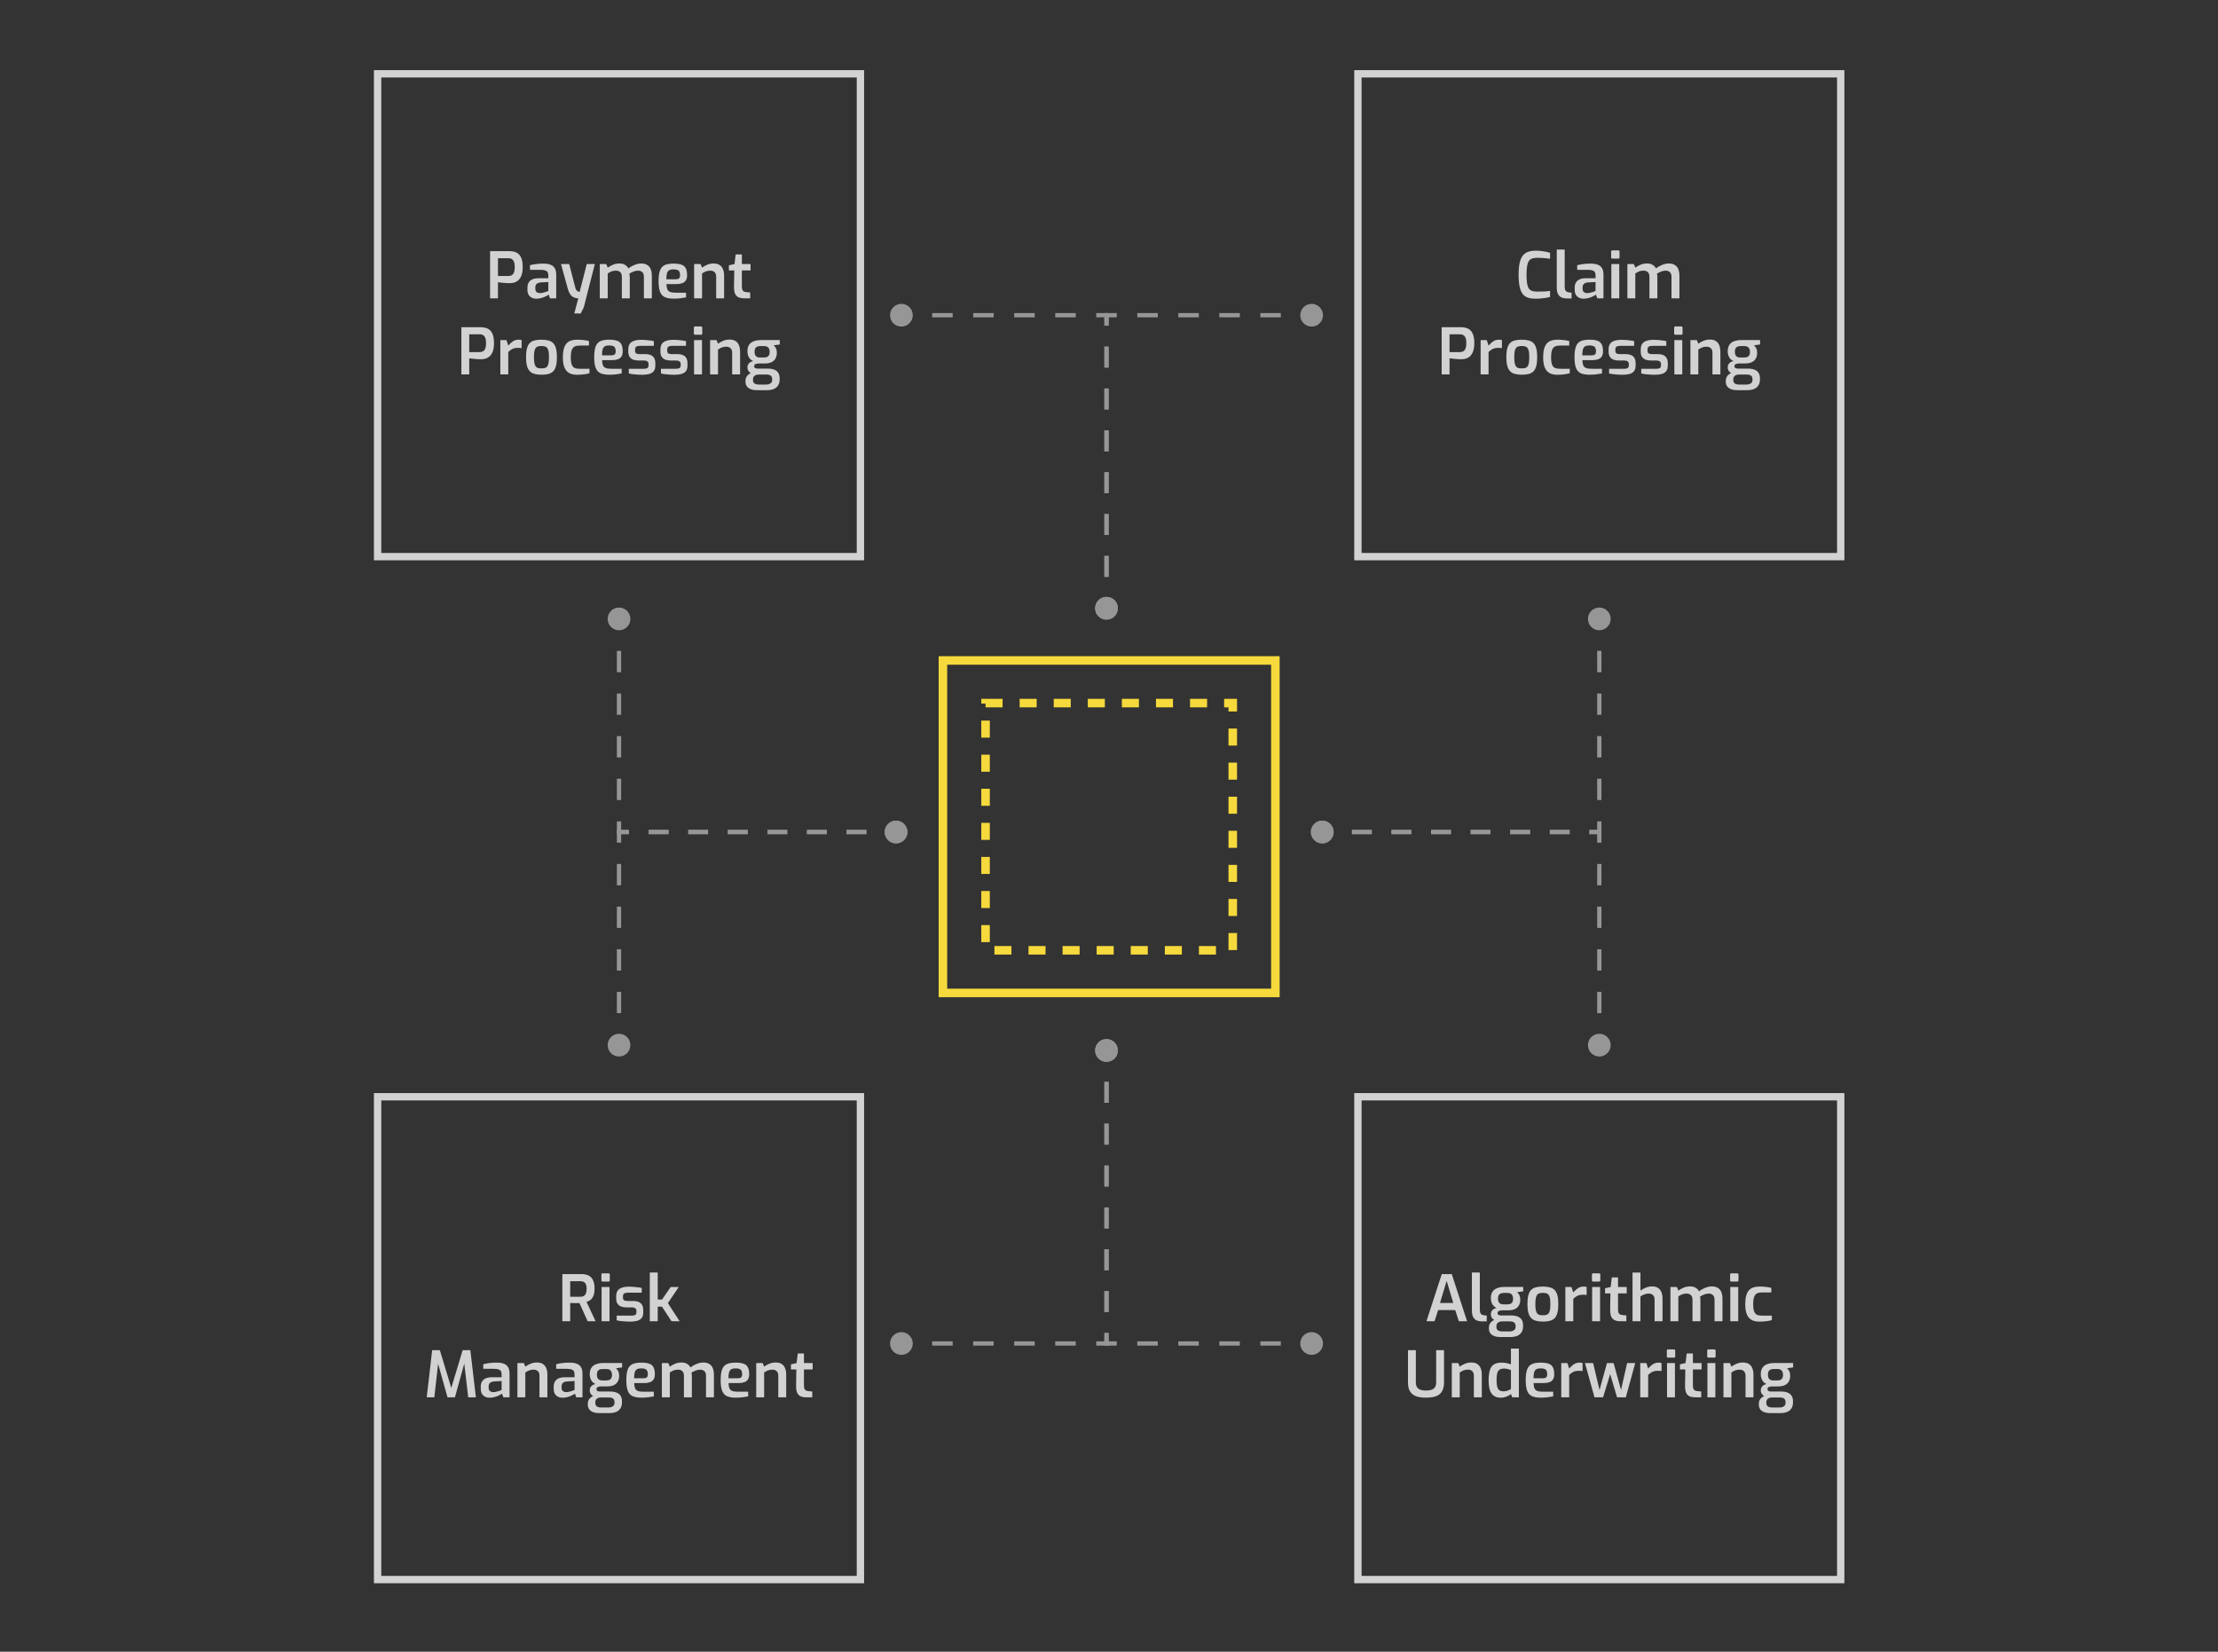 <svg width="1312" height="977" viewBox="0 0 1312 977" fill="none" xmlns="http://www.w3.org/2000/svg">
<rect x="0" y="0" width="1312" height="977" fill="#333333" stroke="none"/>
<g opacity="0.8">
<path d="M289.905 176.46V148.551H301.439C302.322 148.551 303.217 148.664 304.124 148.891C305.032 149.093 305.864 149.509 306.62 150.139C307.402 150.77 308.02 151.702 308.473 152.938C308.952 154.173 309.192 155.824 309.192 157.892C309.192 159.959 308.952 161.623 308.473 162.884C307.994 164.144 307.364 165.115 306.583 165.796C305.826 166.451 304.994 166.905 304.087 167.157C303.204 167.384 302.347 167.497 301.515 167.497C301.086 167.497 300.544 167.485 299.889 167.46C299.259 167.409 298.59 167.359 297.885 167.308C297.204 167.233 296.561 167.17 295.956 167.119C295.376 167.044 294.91 166.981 294.557 166.93V176.46H289.905ZM294.557 163.262H300.834C301.565 163.262 302.208 163.098 302.763 162.77C303.318 162.417 303.746 161.863 304.049 161.106C304.351 160.325 304.503 159.266 304.503 157.93C304.503 156.619 304.339 155.585 304.011 154.829C303.708 154.072 303.292 153.543 302.763 153.24C302.259 152.913 301.666 152.749 300.986 152.749H294.557V163.262ZM317.143 176.687C315.63 176.687 314.394 176.233 313.436 175.326C312.478 174.418 311.999 173.17 311.999 171.582V169.88C311.999 168.317 312.529 167.044 313.588 166.06C314.672 165.077 316.323 164.586 318.542 164.586H324.328V162.808C324.328 162.102 324.202 161.51 323.95 161.031C323.698 160.552 323.244 160.199 322.588 159.972C321.933 159.72 320.937 159.594 319.601 159.594H313.474V156.871C314.407 156.619 315.504 156.404 316.764 156.228C318.025 156.026 319.525 155.925 321.265 155.925C322.929 155.9 324.34 156.102 325.5 156.53C326.66 156.934 327.53 157.614 328.11 158.573C328.715 159.531 329.017 160.842 329.017 162.506V176.46H325.349L324.555 174.267C324.378 174.418 324.063 174.62 323.609 174.872C323.155 175.124 322.588 175.401 321.908 175.704C321.227 175.981 320.47 176.221 319.638 176.422C318.832 176.599 318 176.687 317.143 176.687ZM319.412 173.397C319.739 173.397 320.105 173.359 320.508 173.284C320.937 173.183 321.365 173.082 321.794 172.981C322.223 172.855 322.613 172.741 322.966 172.641C323.345 172.515 323.647 172.401 323.874 172.3C324.126 172.199 324.277 172.136 324.328 172.111V166.817L319.941 167.044C318.781 167.144 317.937 167.447 317.407 167.951C316.903 168.456 316.651 169.124 316.651 169.956V170.788C316.651 171.418 316.777 171.935 317.029 172.338C317.306 172.716 317.647 172.981 318.05 173.132C318.479 173.284 318.933 173.372 319.412 173.397ZM339.714 185.423L342.059 176.46C341.075 176.46 340.18 176.271 339.374 175.893C338.592 175.515 337.924 174.948 337.369 174.191C336.815 173.435 336.361 172.464 336.008 171.279L331.848 156.19H336.689L340.357 170.334C340.533 170.914 340.748 171.355 341 171.657C341.252 171.96 341.504 172.187 341.756 172.338C342.008 172.464 342.235 172.54 342.437 172.565C342.664 172.59 342.815 172.603 342.891 172.603L347.088 156.19H351.853L345.349 181.679L343.534 185.423H339.714ZM354.788 176.46V156.19H358.607L359.477 158.308C360.41 157.652 361.431 157.085 362.54 156.606C363.675 156.102 365.011 155.85 366.549 155.85C367.81 155.85 368.868 156.127 369.726 156.682C370.608 157.211 371.264 157.904 371.692 158.762C372.272 158.308 372.965 157.867 373.772 157.438C374.604 156.984 375.487 156.606 376.419 156.303C377.352 156.001 378.272 155.85 379.18 155.85C380.743 155.85 381.991 156.165 382.924 156.795C383.882 157.4 384.563 158.257 384.966 159.367C385.37 160.451 385.571 161.711 385.571 163.148V176.46H380.882V163.527C380.882 162.795 380.743 162.178 380.466 161.674C380.189 161.169 379.798 160.779 379.293 160.501C378.814 160.224 378.222 160.085 377.516 160.085C376.608 160.085 375.688 160.262 374.755 160.615C373.848 160.968 373.016 161.396 372.259 161.9C372.36 162.153 372.423 162.43 372.449 162.732C372.499 163.035 372.524 163.338 372.524 163.64V176.46H367.835V163.527C367.835 162.795 367.696 162.178 367.419 161.674C367.141 161.169 366.751 160.779 366.246 160.501C365.767 160.224 365.175 160.085 364.469 160.085C363.814 160.085 363.196 160.148 362.616 160.274C362.061 160.4 361.532 160.589 361.028 160.842C360.523 161.094 360.007 161.396 359.477 161.749V176.46H354.788ZM398.487 176.649C396.293 176.649 394.541 176.347 393.23 175.742C391.944 175.137 391.012 174.09 390.432 172.603C389.852 171.09 389.562 168.998 389.562 166.325C389.562 163.602 389.839 161.497 390.394 160.01C390.948 158.497 391.869 157.438 393.154 156.833C394.44 156.228 396.18 155.925 398.373 155.925C400.315 155.925 401.865 156.127 403.025 156.53C404.21 156.909 405.067 157.602 405.596 158.61C406.151 159.594 406.428 160.993 406.428 162.808C406.428 164.094 406.176 165.128 405.672 165.909C405.168 166.665 404.437 167.208 403.479 167.535C402.546 167.863 401.437 168.027 400.151 168.027H394.213C394.264 169.287 394.428 170.296 394.705 171.052C395.008 171.783 395.537 172.313 396.293 172.641C397.075 172.968 398.209 173.132 399.697 173.132H405.823V175.893C404.79 176.095 403.693 176.271 402.533 176.422C401.399 176.574 400.05 176.649 398.487 176.649ZM394.176 165.191H399.697C400.579 165.191 401.222 165.027 401.626 164.699C402.054 164.346 402.269 163.716 402.269 162.808C402.269 161.926 402.142 161.232 401.89 160.728C401.638 160.224 401.222 159.871 400.642 159.669C400.062 159.442 399.306 159.329 398.373 159.329C397.314 159.329 396.482 159.493 395.877 159.821C395.272 160.148 394.831 160.741 394.554 161.598C394.302 162.43 394.176 163.627 394.176 165.191ZM410.591 176.46V156.19H414.41L415.28 158.308C416.112 157.678 417.121 157.11 418.305 156.606C419.516 156.102 420.764 155.85 422.049 155.85C423.638 155.85 424.886 156.177 425.793 156.833C426.701 157.463 427.344 158.32 427.722 159.405C428.125 160.489 428.327 161.674 428.327 162.959V176.46H423.638V163.527C423.638 162.795 423.499 162.178 423.222 161.674C422.944 161.169 422.554 160.779 422.049 160.501C421.57 160.224 420.978 160.085 420.272 160.085C419.617 160.085 418.999 160.148 418.419 160.274C417.864 160.4 417.335 160.589 416.831 160.842C416.326 161.094 415.81 161.396 415.28 161.749V176.46H410.591ZM440.382 176.46C438.92 176.46 437.723 176.246 436.79 175.817C435.857 175.363 435.176 174.62 434.748 173.586C434.344 172.552 434.155 171.191 434.18 169.502L434.332 159.972H431.155V156.946L434.483 156.19L435.164 150.517H438.832V156.19H443.975V159.972H438.832V169.464C438.832 170.119 438.895 170.662 439.021 171.09C439.147 171.494 439.323 171.821 439.55 172.073C439.802 172.3 440.067 172.464 440.345 172.565C440.622 172.666 440.912 172.729 441.214 172.754L443.748 173.019V176.46H440.382ZM272.917 221.46V193.551H284.451C285.333 193.551 286.228 193.664 287.136 193.891C288.044 194.093 288.876 194.509 289.632 195.139C290.414 195.77 291.031 196.702 291.485 197.938C291.964 199.173 292.204 200.824 292.204 202.892C292.204 204.959 291.964 206.623 291.485 207.884C291.006 209.144 290.376 210.115 289.594 210.796C288.838 211.451 288.006 211.905 287.098 212.157C286.216 212.384 285.359 212.497 284.527 212.497C284.098 212.497 283.556 212.485 282.901 212.46C282.27 212.409 281.602 212.359 280.896 212.308C280.215 212.233 279.573 212.17 278.968 212.119C278.388 212.044 277.921 211.981 277.568 211.93V221.46H272.917ZM277.568 208.262H283.846C284.577 208.262 285.22 208.098 285.775 207.77C286.329 207.417 286.758 206.863 287.06 206.106C287.363 205.325 287.514 204.266 287.514 202.93C287.514 201.619 287.35 200.585 287.023 199.829C286.72 199.072 286.304 198.543 285.775 198.24C285.27 197.913 284.678 197.749 283.997 197.749H277.568V208.262ZM295.956 221.46V201.19H299.587L300.646 204.442C301.453 203.459 302.348 202.627 303.331 201.946C304.314 201.266 305.486 200.925 306.848 200.925C307.125 200.925 307.415 200.951 307.718 201.001C308.02 201.026 308.298 201.077 308.55 201.152V205.917C308.197 205.867 307.819 205.829 307.415 205.804C307.012 205.779 306.621 205.766 306.243 205.766C305.461 205.766 304.743 205.854 304.087 206.031C303.457 206.207 302.864 206.484 302.31 206.863C301.755 207.216 301.2 207.669 300.646 208.224V221.46H295.956ZM320.271 221.649C318.683 221.649 317.309 221.485 316.149 221.158C314.989 220.83 314.044 220.275 313.313 219.494C312.581 218.712 312.039 217.653 311.686 216.317C311.333 214.981 311.157 213.304 311.157 211.287C311.157 209.195 311.333 207.48 311.686 206.144C312.039 204.783 312.581 203.724 313.313 202.967C314.069 202.186 315.027 201.656 316.187 201.379C317.346 201.077 318.708 200.925 320.271 200.925C321.885 200.925 323.271 201.089 324.431 201.417C325.591 201.719 326.536 202.249 327.267 203.005C327.998 203.762 328.54 204.821 328.893 206.182C329.246 207.518 329.423 209.22 329.423 211.287C329.423 213.329 329.246 215.031 328.893 216.393C328.566 217.729 328.036 218.788 327.305 219.569C326.574 220.326 325.629 220.868 324.469 221.195C323.309 221.498 321.91 221.649 320.271 221.649ZM320.271 217.905C321.053 217.905 321.721 217.842 322.275 217.716C322.83 217.565 323.284 217.275 323.637 216.846C324.015 216.393 324.292 215.725 324.469 214.842C324.645 213.935 324.733 212.737 324.733 211.249C324.733 209.787 324.645 208.615 324.469 207.732C324.292 206.85 324.015 206.195 323.637 205.766C323.284 205.312 322.83 205.022 322.275 204.896C321.721 204.745 321.053 204.669 320.271 204.669C319.515 204.669 318.859 204.745 318.305 204.896C317.75 205.022 317.296 205.312 316.943 205.766C316.59 206.195 316.313 206.85 316.111 207.732C315.935 208.615 315.846 209.787 315.846 211.249C315.846 212.737 315.935 213.935 316.111 214.842C316.313 215.725 316.59 216.393 316.943 216.846C317.296 217.275 317.75 217.565 318.305 217.716C318.859 217.842 319.515 217.905 320.271 217.905ZM341.342 221.687C340.132 221.687 339.01 221.536 337.976 221.233C336.968 220.906 336.085 220.363 335.329 219.607C334.573 218.826 333.98 217.767 333.551 216.43C333.148 215.094 332.946 213.418 332.946 211.401C332.946 209.333 333.135 207.619 333.514 206.258C333.917 204.896 334.484 203.825 335.215 203.043C335.947 202.262 336.829 201.719 337.863 201.417C338.922 201.089 340.119 200.925 341.455 200.925C342.59 200.925 343.737 200.988 344.897 201.114C346.056 201.215 347.216 201.417 348.376 201.719V204.405H342.855C341.644 204.405 340.661 204.594 339.905 204.972C339.148 205.35 338.581 206.043 338.203 207.052C337.825 208.06 337.636 209.51 337.636 211.401C337.636 213.266 337.825 214.691 338.203 215.674C338.581 216.632 339.148 217.288 339.905 217.641C340.686 217.968 341.682 218.132 342.892 218.132H348.678V220.779C348.073 220.956 347.367 221.12 346.561 221.271C345.754 221.397 344.897 221.498 343.989 221.574C343.107 221.649 342.224 221.687 341.342 221.687ZM360.411 221.649C358.217 221.649 356.465 221.347 355.154 220.742C353.868 220.137 352.935 219.09 352.356 217.603C351.776 216.09 351.486 213.998 351.486 211.325C351.486 208.602 351.763 206.497 352.318 205.01C352.872 203.497 353.793 202.438 355.078 201.833C356.364 201.228 358.104 200.925 360.297 200.925C362.239 200.925 363.789 201.127 364.949 201.53C366.134 201.909 366.991 202.602 367.52 203.61C368.075 204.594 368.352 205.993 368.352 207.808C368.352 209.094 368.1 210.128 367.596 210.909C367.092 211.665 366.361 212.208 365.403 212.535C364.47 212.863 363.361 213.027 362.075 213.027H356.137C356.188 214.287 356.352 215.296 356.629 216.052C356.932 216.783 357.461 217.313 358.217 217.641C358.999 217.968 360.133 218.132 361.621 218.132H367.747V220.893C366.714 221.095 365.617 221.271 364.457 221.422C363.323 221.574 361.974 221.649 360.411 221.649ZM356.1 210.191H361.621C362.503 210.191 363.146 210.027 363.55 209.699C363.978 209.346 364.193 208.716 364.193 207.808C364.193 206.926 364.066 206.232 363.814 205.728C363.562 205.224 363.146 204.871 362.566 204.669C361.986 204.442 361.23 204.329 360.297 204.329C359.238 204.329 358.406 204.493 357.801 204.821C357.196 205.148 356.755 205.741 356.478 206.598C356.226 207.43 356.1 208.627 356.1 210.191ZM379.776 221.687C379.196 221.687 378.528 221.662 377.771 221.611C377.04 221.586 376.296 221.536 375.54 221.46C374.809 221.41 374.128 221.334 373.498 221.233C372.868 221.132 372.351 221.019 371.947 220.893V218.132H380.683C381.314 218.132 381.843 218.082 382.272 217.981C382.725 217.88 383.066 217.678 383.293 217.376C383.52 217.073 383.633 216.62 383.633 216.014V215.296C383.633 214.666 383.419 214.174 382.99 213.821C382.587 213.443 381.868 213.254 380.835 213.254H377.771C376.586 213.254 375.528 213.09 374.595 212.762C373.687 212.434 372.969 211.88 372.439 211.098C371.91 210.317 371.645 209.258 371.645 207.922V206.787C371.645 205.501 371.884 204.442 372.363 203.61C372.868 202.753 373.687 202.11 374.822 201.682C375.981 201.228 377.519 201.001 379.435 201.001C380.242 201.001 381.112 201.039 382.045 201.114C382.978 201.19 383.873 201.291 384.73 201.417C385.587 201.518 386.268 201.644 386.772 201.795V204.556H378.528C377.595 204.556 376.876 204.72 376.372 205.047C375.893 205.35 375.654 205.93 375.654 206.787V207.506C375.654 208.06 375.767 208.476 375.994 208.754C376.221 209.031 376.561 209.22 377.015 209.321C377.469 209.422 378.011 209.472 378.641 209.472H381.78C383.772 209.472 385.247 209.926 386.205 210.833C387.163 211.741 387.642 213.027 387.642 214.691V216.355C387.642 217.716 387.327 218.788 386.696 219.569C386.066 220.351 385.158 220.906 383.973 221.233C382.814 221.536 381.414 221.687 379.776 221.687ZM398.795 221.687C398.215 221.687 397.547 221.662 396.791 221.611C396.06 221.586 395.316 221.536 394.56 221.46C393.829 221.41 393.148 221.334 392.518 221.233C391.887 221.132 391.37 221.019 390.967 220.893V218.132H399.703C400.333 218.132 400.863 218.082 401.291 217.981C401.745 217.88 402.085 217.678 402.312 217.376C402.539 217.073 402.653 216.62 402.653 216.014V215.296C402.653 214.666 402.438 214.174 402.01 213.821C401.606 213.443 400.888 213.254 399.854 213.254H396.791C395.606 213.254 394.547 213.09 393.614 212.762C392.707 212.434 391.988 211.88 391.459 211.098C390.929 210.317 390.664 209.258 390.664 207.922V206.787C390.664 205.501 390.904 204.442 391.383 203.61C391.887 202.753 392.707 202.11 393.841 201.682C395.001 201.228 396.539 201.001 398.455 201.001C399.262 201.001 400.131 201.039 401.064 201.114C401.997 201.19 402.892 201.291 403.749 201.417C404.606 201.518 405.287 201.644 405.791 201.795V204.556H397.547C396.614 204.556 395.896 204.72 395.392 205.047C394.913 205.35 394.673 205.93 394.673 206.787V207.506C394.673 208.06 394.787 208.476 395.013 208.754C395.24 209.031 395.581 209.22 396.035 209.321C396.488 209.422 397.03 209.472 397.661 209.472H400.8C402.791 209.472 404.266 209.926 405.224 210.833C406.182 211.741 406.661 213.027 406.661 214.691V216.355C406.661 217.716 406.346 218.788 405.716 219.569C405.086 220.351 404.178 220.906 402.993 221.233C401.833 221.536 400.434 221.687 398.795 221.687ZM411.159 197.976C410.68 197.976 410.44 197.749 410.44 197.295V193.853C410.44 193.349 410.68 193.097 411.159 193.097H414.714C414.941 193.097 415.105 193.173 415.205 193.324C415.331 193.475 415.394 193.652 415.394 193.853V197.295C415.394 197.749 415.168 197.976 414.714 197.976H411.159ZM410.554 221.46V201.19H415.243V221.46H410.554ZM420.045 221.46V201.19H423.865L424.734 203.308C425.566 202.678 426.575 202.11 427.76 201.606C428.97 201.102 430.218 200.85 431.504 200.85C433.092 200.85 434.34 201.177 435.248 201.833C436.155 202.463 436.798 203.32 437.176 204.405C437.58 205.489 437.782 206.674 437.782 207.959V221.46H433.092V208.527C433.092 207.795 432.953 207.178 432.676 206.674C432.399 206.169 432.008 205.779 431.504 205.501C431.025 205.224 430.432 205.085 429.726 205.085C429.071 205.085 428.453 205.148 427.873 205.274C427.319 205.4 426.789 205.589 426.285 205.842C425.781 206.094 425.264 206.396 424.734 206.749V221.46H420.045ZM447.643 230.801C446.358 230.801 445.21 230.612 444.202 230.234C443.193 229.881 442.399 229.326 441.819 228.57C441.265 227.839 440.987 226.944 440.987 225.885V225.166C440.987 224.057 441.303 223.112 441.933 222.33C442.563 221.574 443.37 220.994 444.353 220.59C445.336 220.187 446.358 219.985 447.416 219.985L448.778 221.536C448.148 221.536 447.58 221.637 447.076 221.838C446.572 222.04 446.168 222.343 445.866 222.746C445.563 223.149 445.412 223.654 445.412 224.259V224.864C445.412 225.771 445.715 226.427 446.32 226.83C446.925 227.259 447.782 227.473 448.891 227.473H453.013C454.173 227.473 455.081 227.246 455.736 226.792C456.417 226.364 456.757 225.696 456.757 224.788V224.145C456.757 223.591 456.644 223.124 456.417 222.746C456.19 222.368 455.824 222.065 455.32 221.838C454.816 221.637 454.135 221.536 453.278 221.536H448.211C446.194 221.536 444.668 221.145 443.635 220.363C442.626 219.582 442.122 218.599 442.122 217.414C442.122 216.405 442.412 215.573 442.992 214.918C443.597 214.262 444.429 213.821 445.488 213.594C444.631 213.191 443.95 212.674 443.446 212.044C442.967 211.413 442.626 210.733 442.424 210.002C442.223 209.27 442.122 208.527 442.122 207.77C442.122 206.232 442.437 204.984 443.067 204.026C443.698 203.043 444.618 202.325 445.828 201.871C447.038 201.392 448.538 201.152 450.328 201.152H461.258V203.762L457.665 204.253C457.917 204.505 458.182 204.808 458.459 205.161C458.762 205.514 459.014 205.98 459.215 206.56C459.417 207.14 459.518 207.896 459.518 208.829C459.518 209.964 459.278 210.997 458.799 211.93C458.346 212.863 457.589 213.607 456.53 214.161C455.472 214.716 454.047 214.993 452.257 214.993H448.816C448.009 214.993 447.353 215.119 446.849 215.372C446.345 215.624 446.093 216.052 446.093 216.657C446.093 217.162 446.294 217.515 446.698 217.716C447.101 217.918 447.53 218.019 447.984 218.019H453.997C455.535 218.019 456.833 218.221 457.892 218.624C458.976 219.027 459.795 219.658 460.35 220.515C460.905 221.372 461.182 222.506 461.182 223.918V224.561C461.182 226.503 460.552 228.028 459.291 229.137C458.056 230.246 456.152 230.801 453.581 230.801H447.643ZM449.572 211.476H451.765C452.698 211.476 453.417 211.338 453.921 211.06C454.45 210.758 454.803 210.367 454.98 209.888C455.182 209.384 455.282 208.829 455.282 208.224C455.282 207.367 455.144 206.686 454.866 206.182C454.614 205.652 454.236 205.274 453.732 205.047C453.253 204.821 452.66 204.707 451.954 204.707H449.837C448.702 204.707 447.832 204.959 447.227 205.463C446.647 205.968 446.358 206.825 446.358 208.035C446.358 209.245 446.635 210.128 447.189 210.682C447.744 211.212 448.538 211.476 449.572 211.476Z" fill="#FAFAFA"/>
<rect x="223.366" y="43.664" width="285.593" height="285.593" stroke="#FAFAFA" stroke-width="4.341"/>
</g>
<g opacity="0.8">
<path d="M332.634 781.541V753.632H343.98C345.013 753.632 345.984 753.758 346.892 754.01C347.824 754.237 348.644 754.665 349.35 755.296C350.081 755.926 350.648 756.808 351.052 757.943C351.48 759.052 351.694 760.502 351.694 762.292C351.694 763.679 351.556 764.838 351.278 765.771C351.001 766.679 350.636 767.422 350.182 768.002C349.728 768.582 349.211 769.036 348.631 769.364C348.077 769.666 347.522 769.918 346.967 770.12L352.337 781.541H347.61L342.769 770.801C342.417 770.801 342.001 770.801 341.521 770.801C341.068 770.801 340.589 770.801 340.084 770.801C339.58 770.776 339.089 770.763 338.61 770.763C338.131 770.738 337.689 770.725 337.286 770.725V781.541H332.634ZM337.286 767.057H343.185C343.74 767.057 344.244 766.994 344.698 766.868C345.152 766.717 345.555 766.464 345.908 766.111C346.261 765.759 346.526 765.279 346.702 764.674C346.904 764.069 347.005 763.288 347.005 762.33C347.005 761.397 346.904 760.641 346.702 760.061C346.526 759.456 346.261 759.002 345.908 758.699C345.555 758.371 345.139 758.145 344.66 758.019C344.207 757.892 343.715 757.829 343.185 757.829H337.286V767.057ZM356.464 758.056C355.985 758.056 355.745 757.829 355.745 757.376V753.934C355.745 753.43 355.985 753.178 356.464 753.178H360.019C360.246 753.178 360.409 753.254 360.51 753.405C360.636 753.556 360.699 753.733 360.699 753.934V757.376C360.699 757.829 360.472 758.056 360.019 758.056H356.464ZM355.859 781.541V761.271H360.548V781.541H355.859ZM372.611 781.768C372.031 781.768 371.363 781.743 370.607 781.692C369.876 781.667 369.132 781.617 368.375 781.541C367.644 781.491 366.964 781.415 366.333 781.314C365.703 781.213 365.186 781.1 364.783 780.974V778.213H373.519C374.149 778.213 374.678 778.163 375.107 778.062C375.561 777.961 375.901 777.759 376.128 777.457C376.355 777.154 376.468 776.7 376.468 776.095V775.377C376.468 774.746 376.254 774.255 375.826 773.902C375.422 773.524 374.704 773.335 373.67 773.335H370.607C369.422 773.335 368.363 773.171 367.43 772.843C366.522 772.515 365.804 771.961 365.274 771.179C364.745 770.397 364.48 769.339 364.48 768.002V766.868C364.48 765.582 364.72 764.523 365.199 763.691C365.703 762.834 366.522 762.191 367.657 761.762C368.817 761.309 370.355 761.082 372.271 761.082C373.077 761.082 373.947 761.12 374.88 761.195C375.813 761.271 376.708 761.372 377.565 761.498C378.422 761.599 379.103 761.725 379.607 761.876V764.637H371.363C370.43 764.637 369.712 764.8 369.207 765.128C368.728 765.431 368.489 766.011 368.489 766.868V767.586C368.489 768.141 368.602 768.557 368.829 768.834C369.056 769.112 369.397 769.301 369.85 769.402C370.304 769.502 370.846 769.553 371.476 769.553H374.615C376.607 769.553 378.082 770.007 379.04 770.914C379.998 771.822 380.477 773.108 380.477 774.772V776.436C380.477 777.797 380.162 778.869 379.532 779.65C378.901 780.432 377.994 780.986 376.809 781.314C375.649 781.617 374.25 781.768 372.611 781.768ZM384.37 781.541V752.686H389.059V768.683H391.631L396.698 761.271H401.501L395.072 770.801L402.03 781.541H397.228L391.555 772.881H389.059V781.541H384.37ZM252.421 826.541L255.635 798.632H260.173L266.943 820.982L273.674 798.632H278.212L281.502 826.541H276.964L274.393 804.607L275.149 804.683L269.098 826.541H264.711L258.585 804.683L259.379 804.645L256.921 826.541H252.421ZM289.536 826.768C288.024 826.768 286.788 826.314 285.83 825.406C284.872 824.499 284.393 823.251 284.393 821.663V819.961C284.393 818.398 284.923 817.124 285.982 816.141C287.066 815.158 288.717 814.666 290.936 814.666H296.722V812.889C296.722 812.183 296.596 811.59 296.344 811.111C296.092 810.632 295.638 810.279 294.982 810.053C294.327 809.8 293.331 809.674 291.995 809.674H285.868V806.952C286.801 806.699 287.898 806.485 289.158 806.309C290.419 806.107 291.919 806.006 293.659 806.006C295.323 805.981 296.734 806.183 297.894 806.611C299.054 807.015 299.924 807.695 300.504 808.653C301.109 809.611 301.411 810.922 301.411 812.586V826.541H297.743L296.949 824.348C296.772 824.499 296.457 824.701 296.003 824.953C295.549 825.205 294.982 825.482 294.301 825.785C293.621 826.062 292.864 826.302 292.032 826.503C291.226 826.68 290.394 826.768 289.536 826.768ZM291.806 823.478C292.133 823.478 292.499 823.44 292.902 823.364C293.331 823.263 293.759 823.163 294.188 823.062C294.617 822.936 295.007 822.822 295.36 822.721C295.739 822.595 296.041 822.482 296.268 822.381C296.52 822.28 296.671 822.217 296.722 822.192V816.898L292.335 817.124C291.175 817.225 290.331 817.528 289.801 818.032C289.297 818.536 289.045 819.204 289.045 820.036V820.868C289.045 821.499 289.171 822.016 289.423 822.419C289.7 822.797 290.041 823.062 290.444 823.213C290.873 823.364 291.327 823.453 291.806 823.478ZM306.057 826.541V806.271H309.877L310.746 808.389C311.578 807.758 312.587 807.191 313.772 806.687C314.982 806.183 316.23 805.93 317.516 805.93C319.104 805.93 320.352 806.258 321.26 806.914C322.167 807.544 322.81 808.401 323.188 809.485C323.592 810.569 323.794 811.754 323.794 813.04V826.541H319.104V813.607C319.104 812.876 318.965 812.259 318.688 811.754C318.411 811.25 318.02 810.859 317.516 810.582C317.037 810.305 316.444 810.166 315.738 810.166C315.083 810.166 314.465 810.229 313.885 810.355C313.331 810.481 312.801 810.67 312.297 810.922C311.793 811.175 311.276 811.477 310.746 811.83V826.541H306.057ZM332.672 826.768C331.159 826.768 329.924 826.314 328.966 825.406C328.008 824.499 327.529 823.251 327.529 821.663V819.961C327.529 818.398 328.058 817.124 329.117 816.141C330.201 815.158 331.853 814.666 334.071 814.666H339.857V812.889C339.857 812.183 339.731 811.59 339.479 811.111C339.227 810.632 338.773 810.279 338.118 810.053C337.462 809.8 336.466 809.674 335.13 809.674H329.004V806.952C329.937 806.699 331.033 806.485 332.294 806.309C333.554 806.107 335.055 806.006 336.794 806.006C338.458 805.981 339.87 806.183 341.03 806.611C342.189 807.015 343.059 807.695 343.639 808.653C344.244 809.611 344.547 810.922 344.547 812.586V826.541H340.878L340.084 824.348C339.908 824.499 339.593 824.701 339.139 824.953C338.685 825.205 338.118 825.482 337.437 825.785C336.756 826.062 336 826.302 335.168 826.503C334.361 826.68 333.529 826.768 332.672 826.768ZM334.941 823.478C335.269 823.478 335.634 823.44 336.038 823.364C336.466 823.263 336.895 823.163 337.324 823.062C337.752 822.936 338.143 822.822 338.496 822.721C338.874 822.595 339.177 822.482 339.404 822.381C339.656 822.28 339.807 822.217 339.857 822.192V816.898L335.471 817.124C334.311 817.225 333.466 817.528 332.937 818.032C332.433 818.536 332.18 819.204 332.18 820.036V820.868C332.18 821.499 332.306 822.016 332.559 822.419C332.836 822.797 333.176 823.062 333.58 823.213C334.008 823.364 334.462 823.453 334.941 823.478ZM354.374 835.882C353.088 835.882 351.941 835.693 350.932 835.315C349.924 834.962 349.13 834.407 348.55 833.651C347.995 832.92 347.718 832.025 347.718 830.966V830.247C347.718 829.138 348.033 828.192 348.663 827.411C349.294 826.654 350.1 826.075 351.084 825.671C352.067 825.268 353.088 825.066 354.147 825.066L355.508 826.617C354.878 826.617 354.311 826.717 353.806 826.919C353.302 827.121 352.899 827.423 352.596 827.827C352.294 828.23 352.142 828.734 352.142 829.34V829.945C352.142 830.852 352.445 831.508 353.05 831.911C353.655 832.34 354.512 832.554 355.622 832.554H359.744C360.904 832.554 361.811 832.327 362.467 831.873C363.147 831.445 363.488 830.777 363.488 829.869V829.226C363.488 828.671 363.374 828.205 363.147 827.827C362.92 827.449 362.555 827.146 362.051 826.919C361.546 826.717 360.866 826.617 360.008 826.617H354.941C352.924 826.617 351.399 826.226 350.365 825.444C349.357 824.663 348.852 823.679 348.852 822.495C348.852 821.486 349.142 820.654 349.722 819.999C350.327 819.343 351.159 818.902 352.218 818.675C351.361 818.272 350.68 817.755 350.176 817.124C349.697 816.494 349.357 815.813 349.155 815.082C348.953 814.351 348.852 813.607 348.852 812.851C348.852 811.313 349.167 810.065 349.798 809.107C350.428 808.124 351.348 807.405 352.558 806.952C353.769 806.473 355.269 806.233 357.059 806.233H367.988V808.842L364.395 809.334C364.647 809.586 364.912 809.889 365.189 810.242C365.492 810.595 365.744 811.061 365.946 811.641C366.148 812.221 366.248 812.977 366.248 813.91C366.248 815.044 366.009 816.078 365.53 817.011C365.076 817.944 364.32 818.688 363.261 819.242C362.202 819.797 360.777 820.074 358.987 820.074H355.546C354.739 820.074 354.084 820.2 353.58 820.452C353.075 820.705 352.823 821.133 352.823 821.738C352.823 822.242 353.025 822.595 353.428 822.797C353.832 822.999 354.26 823.1 354.714 823.1H360.727C362.265 823.1 363.563 823.301 364.622 823.705C365.706 824.108 366.526 824.738 367.08 825.596C367.635 826.453 367.912 827.587 367.912 828.999V829.642C367.912 831.583 367.282 833.109 366.021 834.218C364.786 835.327 362.883 835.882 360.311 835.882H354.374ZM356.302 816.557H358.496C359.429 816.557 360.147 816.419 360.651 816.141C361.181 815.839 361.534 815.448 361.71 814.969C361.912 814.465 362.013 813.91 362.013 813.305C362.013 812.448 361.874 811.767 361.597 811.263C361.345 810.733 360.967 810.355 360.462 810.128C359.983 809.901 359.391 809.788 358.685 809.788H356.567C355.433 809.788 354.563 810.04 353.958 810.544C353.378 811.048 353.088 811.906 353.088 813.116C353.088 814.326 353.365 815.208 353.92 815.763C354.475 816.292 355.269 816.557 356.302 816.557ZM379.412 826.73C377.218 826.73 375.466 826.428 374.155 825.822C372.869 825.217 371.937 824.171 371.357 822.684C370.777 821.171 370.487 819.078 370.487 816.406C370.487 813.683 370.764 811.578 371.319 810.09C371.874 808.578 372.794 807.519 374.08 806.914C375.365 806.309 377.105 806.006 379.298 806.006C381.24 806.006 382.79 806.208 383.95 806.611C385.135 806.989 385.992 807.683 386.522 808.691C387.076 809.674 387.354 811.074 387.354 812.889C387.354 814.175 387.101 815.208 386.597 815.99C386.093 816.746 385.362 817.288 384.404 817.616C383.471 817.944 382.362 818.108 381.076 818.108H375.138C375.189 819.368 375.353 820.377 375.63 821.133C375.933 821.864 376.462 822.394 377.218 822.721C378 823.049 379.134 823.213 380.622 823.213H386.748V825.974C385.715 826.175 384.618 826.352 383.458 826.503C382.324 826.654 380.975 826.73 379.412 826.73ZM375.101 815.271H380.622C381.504 815.271 382.147 815.108 382.551 814.78C382.979 814.427 383.194 813.797 383.194 812.889C383.194 812.006 383.068 811.313 382.815 810.809C382.563 810.305 382.147 809.952 381.567 809.75C380.988 809.523 380.231 809.41 379.298 809.41C378.239 809.41 377.407 809.574 376.802 809.901C376.197 810.229 375.756 810.822 375.479 811.679C375.227 812.511 375.101 813.708 375.101 815.271ZM391.516 826.541V806.271H395.335L396.205 808.389C397.138 807.733 398.159 807.166 399.268 806.687C400.403 806.183 401.739 805.93 403.277 805.93C404.538 805.93 405.597 806.208 406.454 806.762C407.336 807.292 407.992 807.985 408.42 808.842C409 808.389 409.693 807.947 410.5 807.519C411.332 807.065 412.215 806.687 413.147 806.384C414.08 806.082 415 805.93 415.908 805.93C417.471 805.93 418.719 806.246 419.652 806.876C420.61 807.481 421.291 808.338 421.694 809.448C422.098 810.532 422.299 811.792 422.299 813.229V826.541H417.61V813.607C417.61 812.876 417.471 812.259 417.194 811.754C416.917 811.25 416.526 810.859 416.022 810.582C415.543 810.305 414.95 810.166 414.244 810.166C413.336 810.166 412.416 810.343 411.483 810.695C410.576 811.048 409.744 811.477 408.987 811.981C409.088 812.233 409.151 812.511 409.177 812.813C409.227 813.116 409.252 813.418 409.252 813.721V826.541H404.563V813.607C404.563 812.876 404.424 812.259 404.147 811.754C403.87 811.25 403.479 810.859 402.974 810.582C402.495 810.305 401.903 810.166 401.197 810.166C400.542 810.166 399.924 810.229 399.344 810.355C398.789 810.481 398.26 810.67 397.756 810.922C397.251 811.175 396.735 811.477 396.205 811.83V826.541H391.516ZM435.215 826.73C433.021 826.73 431.269 826.428 429.958 825.822C428.672 825.217 427.74 824.171 427.16 822.684C426.58 821.171 426.29 819.078 426.29 816.406C426.29 813.683 426.567 811.578 427.122 810.09C427.677 808.578 428.597 807.519 429.883 806.914C431.168 806.309 432.908 806.006 435.101 806.006C437.043 806.006 438.593 806.208 439.753 806.611C440.938 806.989 441.795 807.683 442.324 808.691C442.879 809.674 443.156 811.074 443.156 812.889C443.156 814.175 442.904 815.208 442.4 815.99C441.896 816.746 441.165 817.288 440.207 817.616C439.274 817.944 438.165 818.108 436.879 818.108H430.941C430.992 819.368 431.156 820.377 431.433 821.133C431.736 821.864 432.265 822.394 433.021 822.721C433.803 823.049 434.937 823.213 436.425 823.213H442.551V825.974C441.518 826.175 440.421 826.352 439.261 826.503C438.127 826.654 436.778 826.73 435.215 826.73ZM430.904 815.271H436.425C437.307 815.271 437.95 815.108 438.354 814.78C438.782 814.427 438.997 813.797 438.997 812.889C438.997 812.006 438.87 811.313 438.618 810.809C438.366 810.305 437.95 809.952 437.37 809.75C436.791 809.523 436.034 809.41 435.101 809.41C434.042 809.41 433.21 809.574 432.605 809.901C432 810.229 431.559 810.822 431.282 811.679C431.03 812.511 430.904 813.708 430.904 815.271ZM447.319 826.541V806.271H451.138L452.008 808.389C452.84 807.758 453.849 807.191 455.034 806.687C456.244 806.183 457.492 805.93 458.777 805.93C460.366 805.93 461.614 806.258 462.521 806.914C463.429 807.544 464.072 808.401 464.45 809.485C464.853 810.569 465.055 811.754 465.055 813.04V826.541H460.366V813.607C460.366 812.876 460.227 812.259 459.95 811.754C459.672 811.25 459.282 810.859 458.777 810.582C458.298 810.305 457.706 810.166 457 810.166C456.345 810.166 455.727 810.229 455.147 810.355C454.592 810.481 454.063 810.67 453.559 810.922C453.054 811.175 452.538 811.477 452.008 811.83V826.541H447.319ZM477.11 826.541C475.648 826.541 474.451 826.327 473.518 825.898C472.585 825.444 471.904 824.701 471.476 823.667C471.072 822.633 470.883 821.272 470.908 819.583L471.06 810.053H467.883V807.027L471.211 806.271L471.892 800.598H475.56V806.271H480.703V810.053H475.56V819.545C475.56 820.2 475.623 820.742 475.749 821.171C475.875 821.574 476.051 821.902 476.278 822.154C476.531 822.381 476.795 822.545 477.073 822.646C477.35 822.747 477.64 822.81 477.942 822.835L480.476 823.1V826.541H477.11Z" fill="#FAFAFA"/>
<rect x="223.366" y="648.744" width="285.593" height="285.593" stroke="#FAFAFA" stroke-width="4.341"/>
</g>
<g opacity="0.8">
<path d="M843.771 781.541L852.847 753.632H858.747L867.823 781.541H862.944L860.789 774.923H850.691L848.574 781.541H843.771ZM851.788 770.725H859.654L855.721 757.64L851.788 770.725ZM876.668 781.617C875.332 781.617 874.21 781.39 873.302 780.936C872.42 780.482 871.752 779.776 871.298 778.818C870.87 777.86 870.655 776.587 870.655 774.999V752.686H875.345V774.356C875.345 775.263 875.433 775.969 875.609 776.473C875.811 776.978 876.088 777.343 876.441 777.57C876.794 777.772 877.223 777.911 877.727 777.986L879.429 778.213V781.617H876.668ZM887.396 790.882C886.11 790.882 884.963 790.693 883.954 790.315C882.946 789.962 882.152 789.407 881.572 788.651C881.017 787.92 880.74 787.025 880.74 785.966V785.247C880.74 784.138 881.055 783.192 881.685 782.411C882.316 781.654 883.122 781.075 884.106 780.671C885.089 780.268 886.11 780.066 887.169 780.066L888.53 781.617C887.9 781.617 887.333 781.717 886.828 781.919C886.324 782.121 885.921 782.423 885.618 782.827C885.316 783.23 885.164 783.734 885.164 784.34V784.945C885.164 785.852 885.467 786.508 886.072 786.911C886.677 787.34 887.534 787.554 888.644 787.554H892.766C893.925 787.554 894.833 787.327 895.489 786.873C896.169 786.445 896.51 785.777 896.51 784.869V784.226C896.51 783.671 896.396 783.205 896.169 782.827C895.942 782.449 895.577 782.146 895.073 781.919C894.568 781.717 893.888 781.617 893.03 781.617H887.963C885.946 781.617 884.421 781.226 883.387 780.444C882.379 779.663 881.874 778.679 881.874 777.495C881.874 776.486 882.164 775.654 882.744 774.999C883.349 774.343 884.181 773.902 885.24 773.675C884.383 773.272 883.702 772.755 883.198 772.124C882.719 771.494 882.379 770.813 882.177 770.082C881.975 769.351 881.874 768.607 881.874 767.851C881.874 766.313 882.189 765.065 882.82 764.107C883.45 763.124 884.37 762.405 885.58 761.952C886.791 761.473 888.291 761.233 890.081 761.233H901.01V763.842L897.417 764.334C897.669 764.586 897.934 764.889 898.211 765.242C898.514 765.595 898.766 766.061 898.968 766.641C899.17 767.221 899.27 767.977 899.27 768.91C899.27 770.044 899.031 771.078 898.552 772.011C898.098 772.944 897.342 773.688 896.283 774.242C895.224 774.797 893.799 775.074 892.009 775.074H888.568C887.761 775.074 887.106 775.2 886.602 775.452C886.097 775.705 885.845 776.133 885.845 776.738C885.845 777.242 886.047 777.595 886.45 777.797C886.854 777.999 887.282 778.1 887.736 778.1H893.749C895.287 778.1 896.585 778.301 897.644 778.705C898.728 779.108 899.548 779.738 900.102 780.596C900.657 781.453 900.934 782.587 900.934 783.999V784.642C900.934 786.583 900.304 788.109 899.043 789.218C897.808 790.327 895.905 790.882 893.333 790.882H887.396ZM889.324 771.557H891.518C892.451 771.557 893.169 771.419 893.673 771.141C894.203 770.839 894.556 770.448 894.732 769.969C894.934 769.465 895.035 768.91 895.035 768.305C895.035 767.448 894.896 766.767 894.619 766.263C894.367 765.733 893.989 765.355 893.484 765.128C893.005 764.901 892.413 764.788 891.707 764.788H889.589C888.455 764.788 887.585 765.04 886.98 765.544C886.4 766.048 886.11 766.906 886.11 768.116C886.11 769.326 886.387 770.208 886.942 770.763C887.497 771.292 888.291 771.557 889.324 771.557ZM912.623 781.73C911.035 781.73 909.661 781.566 908.501 781.238C907.341 780.911 906.396 780.356 905.664 779.575C904.933 778.793 904.391 777.734 904.038 776.398C903.685 775.062 903.509 773.385 903.509 771.368C903.509 769.276 903.685 767.561 904.038 766.225C904.391 764.863 904.933 763.805 905.664 763.048C906.421 762.267 907.379 761.737 908.539 761.46C909.698 761.157 911.06 761.006 912.623 761.006C914.236 761.006 915.623 761.17 916.783 761.498C917.943 761.8 918.888 762.33 919.619 763.086C920.35 763.842 920.892 764.901 921.245 766.263C921.598 767.599 921.775 769.301 921.775 771.368C921.775 773.41 921.598 775.112 921.245 776.473C920.918 777.81 920.388 778.869 919.657 779.65C918.926 780.406 917.98 780.949 916.821 781.276C915.661 781.579 914.262 781.73 912.623 781.73ZM912.623 777.986C913.404 777.986 914.073 777.923 914.627 777.797C915.182 777.646 915.636 777.356 915.989 776.927C916.367 776.473 916.644 775.805 916.821 774.923C916.997 774.015 917.085 772.818 917.085 771.33C917.085 769.868 916.997 768.696 916.821 767.813C916.644 766.931 916.367 766.275 915.989 765.847C915.636 765.393 915.182 765.103 914.627 764.977C914.073 764.826 913.404 764.75 912.623 764.75C911.867 764.75 911.211 764.826 910.656 764.977C910.102 765.103 909.648 765.393 909.295 765.847C908.942 766.275 908.665 766.931 908.463 767.813C908.286 768.696 908.198 769.868 908.198 771.33C908.198 772.818 908.286 774.015 908.463 774.923C908.665 775.805 908.942 776.473 909.295 776.927C909.648 777.356 910.102 777.646 910.656 777.797C911.211 777.923 911.867 777.986 912.623 777.986ZM925.941 781.541V761.271H929.572L930.631 764.523C931.437 763.54 932.332 762.708 933.316 762.027C934.299 761.346 935.471 761.006 936.833 761.006C937.11 761.006 937.4 761.031 937.702 761.082C938.005 761.107 938.282 761.157 938.534 761.233V765.998C938.181 765.948 937.803 765.91 937.4 765.885C936.996 765.859 936.606 765.847 936.228 765.847C935.446 765.847 934.727 765.935 934.072 766.111C933.442 766.288 932.849 766.565 932.294 766.943C931.74 767.296 931.185 767.75 930.631 768.305V781.541H925.941ZM942.39 758.056C941.911 758.056 941.671 757.829 941.671 757.376V753.934C941.671 753.43 941.911 753.178 942.39 753.178H945.945C946.171 753.178 946.335 753.254 946.436 753.405C946.562 753.556 946.625 753.733 946.625 753.934V757.376C946.625 757.829 946.398 758.056 945.945 758.056H942.39ZM941.785 781.541V761.271H946.474V781.541H941.785ZM958.65 781.541C957.188 781.541 955.991 781.327 955.058 780.898C954.125 780.444 953.444 779.701 953.016 778.667C952.612 777.633 952.423 776.272 952.448 774.583L952.6 765.053H949.423V762.027L952.751 761.271L953.432 755.598H957.1V761.271H962.243V765.053H957.1V774.545C957.1 775.2 957.163 775.742 957.289 776.171C957.415 776.574 957.591 776.902 957.818 777.154C958.07 777.381 958.335 777.545 958.613 777.646C958.89 777.747 959.18 777.81 959.482 777.835L962.016 778.1V781.541H958.65ZM965.679 781.541V752.724H970.368V763.389C971.175 762.784 972.184 762.229 973.394 761.725C974.629 761.195 975.89 760.93 977.176 760.93C978.663 760.93 979.861 761.233 980.768 761.838C981.701 762.443 982.369 763.288 982.773 764.372C983.201 765.431 983.415 766.641 983.415 768.002V781.541H978.726V768.57C978.726 767.864 978.587 767.259 978.31 766.754C978.033 766.225 977.642 765.834 977.138 765.582C976.634 765.305 976.041 765.166 975.36 765.166C974.705 765.166 974.1 765.242 973.545 765.393C972.99 765.519 972.448 765.708 971.919 765.96C971.415 766.212 970.898 766.502 970.368 766.83V781.541H965.679ZM988.096 781.541V761.271H991.916L992.786 763.389C993.718 762.733 994.74 762.166 995.849 761.687C996.983 761.183 998.32 760.93 999.858 760.93C1001.12 760.93 1002.18 761.208 1003.03 761.762C1003.92 762.292 1004.57 762.985 1005 763.842C1005.58 763.389 1006.27 762.947 1007.08 762.519C1007.91 762.065 1008.8 761.687 1009.73 761.384C1010.66 761.082 1011.58 760.93 1012.49 760.93C1014.05 760.93 1015.3 761.246 1016.23 761.876C1017.19 762.481 1017.87 763.338 1018.27 764.448C1018.68 765.532 1018.88 766.792 1018.88 768.229V781.541H1014.19V768.607C1014.19 767.876 1014.05 767.259 1013.77 766.754C1013.5 766.25 1013.11 765.859 1012.6 765.582C1012.12 765.305 1011.53 765.166 1010.82 765.166C1009.92 765.166 1009 765.343 1008.06 765.695C1007.16 766.048 1006.32 766.477 1005.57 766.981C1005.67 767.233 1005.73 767.511 1005.76 767.813C1005.81 768.116 1005.83 768.418 1005.83 768.721V781.541H1001.14V768.607C1001.14 767.876 1001 767.259 1000.73 766.754C1000.45 766.25 1000.06 765.859 999.555 765.582C999.076 765.305 998.483 765.166 997.778 765.166C997.122 765.166 996.504 765.229 995.925 765.355C995.37 765.481 994.84 765.67 994.336 765.922C993.832 766.175 993.315 766.477 992.786 766.83V781.541H988.096ZM1024.12 758.056C1023.64 758.056 1023.4 757.829 1023.4 757.376V753.934C1023.4 753.43 1023.64 753.178 1024.12 753.178H1027.67C1027.9 753.178 1028.06 753.254 1028.16 753.405C1028.29 753.556 1028.35 753.733 1028.35 753.934V757.376C1028.35 757.829 1028.13 758.056 1027.67 758.056H1024.12ZM1023.51 781.541V761.271H1028.2V781.541H1023.51ZM1040.76 781.768C1039.55 781.768 1038.43 781.617 1037.39 781.314C1036.38 780.986 1035.5 780.444 1034.74 779.688C1033.99 778.906 1033.4 777.848 1032.97 776.511C1032.56 775.175 1032.36 773.498 1032.36 771.482C1032.36 769.414 1032.55 767.7 1032.93 766.338C1033.33 764.977 1033.9 763.905 1034.63 763.124C1035.36 762.342 1036.24 761.8 1037.28 761.498C1038.34 761.17 1039.53 761.006 1040.87 761.006C1042.01 761.006 1043.15 761.069 1044.31 761.195C1045.47 761.296 1046.63 761.498 1047.79 761.8V764.485H1042.27C1041.06 764.485 1040.08 764.674 1039.32 765.053C1038.56 765.431 1038 766.124 1037.62 767.133C1037.24 768.141 1037.05 769.591 1037.05 771.482C1037.05 773.347 1037.24 774.772 1037.62 775.755C1038 776.713 1038.56 777.368 1039.32 777.721C1040.1 778.049 1041.1 778.213 1042.31 778.213H1048.09V780.86C1047.49 781.037 1046.78 781.201 1045.98 781.352C1045.17 781.478 1044.31 781.579 1043.4 781.654C1042.52 781.73 1041.64 781.768 1040.76 781.768ZM843.517 826.73C841.979 826.73 840.555 826.604 839.244 826.352C837.933 826.075 836.798 825.608 835.84 824.953C834.882 824.272 834.138 823.352 833.609 822.192C833.105 821.007 832.853 819.494 832.853 817.654V798.632H837.504V817.654C837.504 818.864 837.744 819.835 838.223 820.566C838.702 821.272 839.382 821.776 840.265 822.079C841.172 822.381 842.257 822.532 843.517 822.532C844.778 822.532 845.849 822.381 846.732 822.079C847.639 821.776 848.333 821.272 848.812 820.566C849.291 819.835 849.53 818.864 849.53 817.654V798.632H854.182V817.654C854.182 819.494 853.917 821.007 853.388 822.192C852.883 823.352 852.152 824.272 851.194 824.953C850.236 825.608 849.102 826.075 847.791 826.352C846.505 826.604 845.08 826.73 843.517 826.73ZM858.782 826.541V806.271H862.601L863.471 808.389C864.303 807.758 865.312 807.191 866.497 806.687C867.707 806.183 868.955 805.93 870.241 805.93C871.829 805.93 873.077 806.258 873.984 806.914C874.892 807.544 875.535 808.401 875.913 809.485C876.317 810.569 876.518 811.754 876.518 813.04V826.541H871.829V813.607C871.829 812.876 871.69 812.259 871.413 811.754C871.136 811.25 870.745 810.859 870.241 810.582C869.762 810.305 869.169 810.166 868.463 810.166C867.808 810.166 867.19 810.229 866.61 810.355C866.055 810.481 865.526 810.67 865.022 810.922C864.518 811.175 864.001 811.477 863.471 811.83V826.541H858.782ZM887.817 826.768C886.229 826.768 884.893 826.428 883.808 825.747C882.724 825.041 881.905 823.944 881.35 822.457C880.821 820.944 880.556 818.99 880.556 816.595C880.556 814.074 880.796 812.044 881.275 810.506C881.754 808.943 882.548 807.809 883.657 807.103C884.792 806.372 886.304 806.006 888.195 806.006C889.204 806.006 890.2 806.107 891.183 806.309C892.166 806.51 893.023 806.75 893.754 807.027V797.686H898.444V826.541H894.549L893.754 824.575C893.351 824.953 892.809 825.306 892.128 825.633C891.473 825.961 890.767 826.238 890.011 826.465C889.279 826.667 888.548 826.768 887.817 826.768ZM889.405 822.986C890.313 822.986 891.132 822.848 891.864 822.57C892.595 822.268 893.225 821.965 893.754 821.663V810.393C893.124 810.166 892.481 809.964 891.826 809.788C891.17 809.611 890.452 809.523 889.67 809.523C888.611 809.523 887.754 809.725 887.099 810.128C886.443 810.506 885.964 811.187 885.662 812.17C885.384 813.154 885.246 814.553 885.246 816.368C885.246 818.057 885.384 819.394 885.662 820.377C885.939 821.335 886.38 822.016 886.985 822.419C887.615 822.797 888.422 822.986 889.405 822.986ZM911.418 826.73C909.225 826.73 907.473 826.428 906.162 825.822C904.876 825.217 903.943 824.171 903.363 822.684C902.783 821.171 902.493 819.078 902.493 816.406C902.493 813.683 902.771 811.578 903.325 810.09C903.88 808.578 904.8 807.519 906.086 806.914C907.372 806.309 909.111 806.006 911.305 806.006C913.246 806.006 914.797 806.208 915.956 806.611C917.141 806.989 917.998 807.683 918.528 808.691C919.083 809.674 919.36 811.074 919.36 812.889C919.36 814.175 919.108 815.208 918.604 815.99C918.099 816.746 917.368 817.288 916.41 817.616C915.477 817.944 914.368 818.108 913.082 818.108H907.145C907.195 819.368 907.359 820.377 907.636 821.133C907.939 821.864 908.468 822.394 909.225 822.721C910.006 823.049 911.141 823.213 912.628 823.213H918.755V825.974C917.721 826.175 916.624 826.352 915.465 826.503C914.33 826.654 912.981 826.73 911.418 826.73ZM907.107 815.271H912.628C913.511 815.271 914.154 815.108 914.557 814.78C914.986 814.427 915.2 813.797 915.2 812.889C915.2 812.006 915.074 811.313 914.822 810.809C914.57 810.305 914.154 809.952 913.574 809.75C912.994 809.523 912.238 809.41 911.305 809.41C910.246 809.41 909.414 809.574 908.809 809.901C908.204 810.229 907.763 810.822 907.485 811.679C907.233 812.511 907.107 813.708 907.107 815.271ZM923.522 826.541V806.271H927.153L928.212 809.523C929.018 808.54 929.913 807.708 930.897 807.027C931.88 806.346 933.052 806.006 934.414 806.006C934.691 806.006 934.981 806.031 935.283 806.082C935.586 806.107 935.863 806.157 936.115 806.233V810.998C935.762 810.948 935.384 810.91 934.981 810.885C934.577 810.859 934.187 810.847 933.809 810.847C933.027 810.847 932.308 810.935 931.653 811.111C931.023 811.288 930.43 811.565 929.875 811.943C929.321 812.296 928.766 812.75 928.212 813.305V826.541H923.522ZM943.185 826.541L937.55 806.271H942.353L946.173 822.192L950.56 806.271H954.493L958.879 822.192L962.472 806.271H967.275L961.716 826.541H956.535L952.45 812.813L948.253 826.541H943.185ZM970.24 826.541V806.271H973.871L974.929 809.523C975.736 808.54 976.631 807.708 977.614 807.027C978.598 806.346 979.77 806.006 981.131 806.006C981.409 806.006 981.699 806.031 982.001 806.082C982.304 806.107 982.581 806.157 982.833 806.233V810.998C982.48 810.948 982.102 810.91 981.699 810.885C981.295 810.859 980.905 810.847 980.526 810.847C979.745 810.847 979.026 810.935 978.371 811.111C977.741 811.288 977.148 811.565 976.593 811.943C976.039 812.296 975.484 812.75 974.929 813.305V826.541H970.24ZM986.689 803.056C986.21 803.056 985.97 802.829 985.97 802.376V798.934C985.97 798.43 986.21 798.178 986.689 798.178H990.243C990.47 798.178 990.634 798.254 990.735 798.405C990.861 798.556 990.924 798.733 990.924 798.934V802.376C990.924 802.829 990.697 803.056 990.243 803.056H986.689ZM986.084 826.541V806.271H990.773V826.541H986.084ZM1002.95 826.541C1001.49 826.541 1000.29 826.327 999.357 825.898C998.424 825.444 997.743 824.701 997.314 823.667C996.911 822.633 996.722 821.272 996.747 819.583L996.898 810.053H993.722V807.027L997.05 806.271L997.73 800.598H1001.4V806.271H1006.54V810.053H1001.4V819.545C1001.4 820.2 1001.46 820.742 1001.59 821.171C1001.71 821.574 1001.89 821.902 1002.12 822.154C1002.37 822.381 1002.63 822.545 1002.91 822.646C1003.19 822.747 1003.48 822.81 1003.78 822.835L1006.31 823.1V826.541H1002.95ZM1010.58 803.056C1010.1 803.056 1009.86 802.829 1009.86 802.376V798.934C1009.86 798.43 1010.1 798.178 1010.58 798.178H1014.14C1014.36 798.178 1014.53 798.254 1014.63 798.405C1014.76 798.556 1014.82 798.733 1014.82 798.934V802.376C1014.82 802.829 1014.59 803.056 1014.14 803.056H1010.58ZM1009.98 826.541V806.271H1014.67V826.541H1009.98ZM1019.47 826.541V806.271H1023.29L1024.16 808.389C1024.99 807.758 1026 807.191 1027.18 806.687C1028.39 806.183 1029.64 805.93 1030.93 805.93C1032.52 805.93 1033.76 806.258 1034.67 806.914C1035.58 807.544 1036.22 808.401 1036.6 809.485C1037 810.569 1037.21 811.754 1037.21 813.04V826.541H1032.52V813.607C1032.52 812.876 1032.38 812.259 1032.1 811.754C1031.82 811.25 1031.43 810.859 1030.93 810.582C1030.45 810.305 1029.86 810.166 1029.15 810.166C1028.5 810.166 1027.88 810.229 1027.3 810.355C1026.74 810.481 1026.21 810.67 1025.71 810.922C1025.2 811.175 1024.69 811.477 1024.16 811.83V826.541H1019.47ZM1047.07 835.882C1045.78 835.882 1044.63 835.693 1043.63 835.315C1042.62 834.962 1041.82 834.407 1041.24 833.651C1040.69 832.92 1040.41 832.025 1040.41 830.966V830.247C1040.41 829.138 1040.73 828.192 1041.36 827.411C1041.99 826.654 1042.79 826.075 1043.78 825.671C1044.76 825.268 1045.78 825.066 1046.84 825.066L1048.2 826.617C1047.57 826.617 1047 826.717 1046.5 826.919C1046 827.121 1045.59 827.423 1045.29 827.827C1044.99 828.23 1044.84 828.734 1044.84 829.34V829.945C1044.84 830.852 1045.14 831.508 1045.74 831.911C1046.35 832.34 1047.21 832.554 1048.32 832.554H1052.44C1053.6 832.554 1054.5 832.327 1055.16 831.873C1055.84 831.445 1056.18 830.777 1056.18 829.869V829.226C1056.18 828.671 1056.07 828.205 1055.84 827.827C1055.61 827.449 1055.25 827.146 1054.74 826.919C1054.24 826.717 1053.56 826.617 1052.7 826.617H1047.63C1045.62 826.617 1044.09 826.226 1043.06 825.444C1042.05 824.663 1041.55 823.679 1041.55 822.495C1041.55 821.486 1041.84 820.654 1042.42 819.999C1043.02 819.343 1043.85 818.902 1044.91 818.675C1044.05 818.272 1043.37 817.755 1042.87 817.124C1042.39 816.494 1042.05 815.813 1041.85 815.082C1041.65 814.351 1041.55 813.607 1041.55 812.851C1041.55 811.313 1041.86 810.065 1042.49 809.107C1043.12 808.124 1044.04 807.405 1045.25 806.952C1046.46 806.473 1047.96 806.233 1049.75 806.233H1060.68V808.842L1057.09 809.334C1057.34 809.586 1057.61 809.889 1057.88 810.242C1058.19 810.595 1058.44 811.061 1058.64 811.641C1058.84 812.221 1058.94 812.977 1058.94 813.91C1058.94 815.044 1058.7 816.078 1058.22 817.011C1057.77 817.944 1057.01 818.688 1055.95 819.242C1054.9 819.797 1053.47 820.074 1051.68 820.074H1048.24C1047.43 820.074 1046.78 820.2 1046.27 820.452C1045.77 820.705 1045.52 821.133 1045.52 821.738C1045.52 822.242 1045.72 822.595 1046.12 822.797C1046.53 822.999 1046.95 823.1 1047.41 823.1H1053.42C1054.96 823.1 1056.26 823.301 1057.32 823.705C1058.4 824.108 1059.22 824.738 1059.77 825.596C1060.33 826.453 1060.61 827.587 1060.61 828.999V829.642C1060.61 831.583 1059.98 833.109 1058.72 834.218C1057.48 835.327 1055.58 835.882 1053 835.882H1047.07ZM1049 816.557H1051.19C1052.12 816.557 1052.84 816.419 1053.35 816.141C1053.87 815.839 1054.23 815.448 1054.4 814.969C1054.61 814.465 1054.71 813.91 1054.71 813.305C1054.71 812.448 1054.57 811.767 1054.29 811.263C1054.04 810.733 1053.66 810.355 1053.16 810.128C1052.68 809.901 1052.08 809.788 1051.38 809.788H1049.26C1048.13 809.788 1047.26 810.04 1046.65 810.544C1046.07 811.048 1045.78 811.906 1045.78 813.116C1045.78 814.326 1046.06 815.208 1046.61 815.763C1047.17 816.292 1047.96 816.557 1049 816.557Z" fill="#FAFAFA"/>
<rect x="803.235" y="648.744" width="285.593" height="285.593" stroke="#FAFAFA" stroke-width="4.341"/>
</g>
<g opacity="0.8">
<path d="M908.308 176.687C906.67 176.687 905.22 176.498 903.959 176.12C902.724 175.742 901.678 175.048 900.82 174.04C899.988 173.031 899.358 171.594 898.93 169.729C898.501 167.863 898.287 165.417 898.287 162.392C898.287 159.543 898.501 157.198 898.93 155.358C899.383 153.518 900.039 152.081 900.896 151.047C901.778 150.013 902.85 149.295 904.111 148.891C905.371 148.488 906.808 148.286 908.422 148.286C909.531 148.286 910.603 148.349 911.636 148.475C912.695 148.601 913.666 148.753 914.548 148.929C915.456 149.106 916.237 149.295 916.893 149.496V153.089C916.464 152.988 915.859 152.9 915.078 152.824C914.296 152.723 913.414 152.648 912.43 152.597C911.447 152.522 910.426 152.484 909.367 152.484C908.207 152.484 907.212 152.623 906.38 152.9C905.573 153.152 904.917 153.631 904.413 154.337C903.909 155.043 903.543 156.051 903.316 157.362C903.089 158.673 902.976 160.375 902.976 162.468C902.976 164.535 903.077 166.224 903.279 167.535C903.505 168.846 903.846 169.867 904.3 170.598C904.779 171.304 905.422 171.796 906.228 172.073C907.06 172.351 908.094 172.489 909.329 172.489C911.22 172.489 912.771 172.452 913.981 172.376C915.191 172.275 916.162 172.174 916.893 172.073V175.666C916.187 175.868 915.38 176.044 914.473 176.195C913.59 176.347 912.632 176.46 911.598 176.536C910.59 176.637 909.493 176.687 908.308 176.687ZM926.876 176.536C925.54 176.536 924.418 176.309 923.51 175.855C922.628 175.401 921.96 174.695 921.506 173.737C921.077 172.779 920.863 171.506 920.863 169.918V147.605H925.552V169.275C925.552 170.183 925.641 170.888 925.817 171.393C926.019 171.897 926.296 172.262 926.649 172.489C927.002 172.691 927.431 172.83 927.935 172.905L929.637 173.132V176.536H926.876ZM936.62 176.687C935.108 176.687 933.872 176.233 932.914 175.326C931.956 174.418 931.477 173.17 931.477 171.582V169.88C931.477 168.317 932.007 167.044 933.065 166.06C934.15 165.077 935.801 164.586 938.02 164.586H943.806V162.808C943.806 162.102 943.68 161.51 943.427 161.031C943.175 160.552 942.722 160.199 942.066 159.972C941.411 159.72 940.415 159.594 939.078 159.594H932.952V156.871C933.885 156.619 934.982 156.404 936.242 156.228C937.503 156.026 939.003 155.925 940.742 155.925C942.406 155.9 943.818 156.102 944.978 156.53C946.138 156.934 947.008 157.614 947.587 158.573C948.192 159.531 948.495 160.842 948.495 162.506V176.46H944.827L944.033 174.267C943.856 174.418 943.541 174.62 943.087 174.872C942.633 175.124 942.066 175.401 941.385 175.704C940.705 175.981 939.948 176.221 939.116 176.422C938.309 176.599 937.478 176.687 936.62 176.687ZM938.889 173.397C939.217 173.397 939.583 173.359 939.986 173.284C940.415 173.183 940.843 173.082 941.272 172.981C941.7 172.855 942.091 172.741 942.444 172.641C942.822 172.515 943.125 172.401 943.352 172.3C943.604 172.199 943.755 172.136 943.806 172.111V166.817L939.419 167.044C938.259 167.144 937.414 167.447 936.885 167.951C936.381 168.456 936.129 169.124 936.129 169.956V170.788C936.129 171.418 936.255 171.935 936.507 172.338C936.784 172.716 937.125 172.981 937.528 173.132C937.957 173.284 938.41 173.372 938.889 173.397ZM953.746 152.976C953.267 152.976 953.027 152.749 953.027 152.295V148.853C953.027 148.349 953.267 148.097 953.746 148.097H957.301C957.528 148.097 957.692 148.173 957.792 148.324C957.919 148.475 957.982 148.652 957.982 148.853V152.295C957.982 152.749 957.755 152.976 957.301 152.976H953.746ZM953.141 176.46V156.19H957.83V176.46H953.141ZM962.632 176.46V156.19H966.452L967.322 158.308C968.254 157.652 969.276 157.085 970.385 156.606C971.519 156.102 972.856 155.85 974.393 155.85C975.654 155.85 976.713 156.127 977.57 156.682C978.453 157.211 979.108 157.904 979.537 158.762C980.117 158.308 980.81 157.867 981.617 157.438C982.449 156.984 983.331 156.606 984.264 156.303C985.197 156.001 986.117 155.85 987.025 155.85C988.588 155.85 989.836 156.165 990.768 156.795C991.727 157.4 992.407 158.257 992.811 159.367C993.214 160.451 993.416 161.711 993.416 163.148V176.46H988.726V163.527C988.726 162.795 988.588 162.178 988.31 161.674C988.033 161.169 987.642 160.779 987.138 160.501C986.659 160.224 986.066 160.085 985.361 160.085C984.453 160.085 983.533 160.262 982.6 160.615C981.692 160.968 980.86 161.396 980.104 161.9C980.205 162.153 980.268 162.43 980.293 162.732C980.343 163.035 980.369 163.338 980.369 163.64V176.46H975.679V163.527C975.679 162.795 975.541 162.178 975.263 161.674C974.986 161.169 974.595 160.779 974.091 160.501C973.612 160.224 973.019 160.085 972.314 160.085C971.658 160.085 971.04 160.148 970.46 160.274C969.906 160.4 969.376 160.589 968.872 160.842C968.368 161.094 967.851 161.396 967.322 161.749V176.46H962.632ZM852.786 221.46V193.551H864.32C865.203 193.551 866.098 193.664 867.005 193.891C867.913 194.093 868.745 194.509 869.501 195.139C870.283 195.77 870.9 196.702 871.354 197.938C871.833 199.173 872.073 200.824 872.073 202.892C872.073 204.959 871.833 206.623 871.354 207.884C870.875 209.144 870.245 210.115 869.463 210.796C868.707 211.451 867.875 211.905 866.967 212.157C866.085 212.384 865.228 212.497 864.396 212.497C863.967 212.497 863.425 212.485 862.77 212.46C862.139 212.409 861.471 212.359 860.765 212.308C860.085 212.233 859.442 212.17 858.837 212.119C858.257 212.044 857.79 211.981 857.437 211.93V221.46H852.786ZM857.437 208.262H863.715C864.446 208.262 865.089 208.098 865.644 207.77C866.198 207.417 866.627 206.863 866.93 206.106C867.232 205.325 867.383 204.266 867.383 202.93C867.383 201.619 867.22 200.585 866.892 199.829C866.589 199.072 866.173 198.543 865.644 198.24C865.14 197.913 864.547 197.749 863.866 197.749H857.437V208.262ZM875.826 221.46V201.19H879.456L880.515 204.442C881.322 203.459 882.217 202.627 883.2 201.946C884.183 201.266 885.356 200.925 886.717 200.925C886.994 200.925 887.284 200.951 887.587 201.001C887.889 201.026 888.167 201.077 888.419 201.152V205.917C888.066 205.867 887.688 205.829 887.284 205.804C886.881 205.779 886.49 205.766 886.112 205.766C885.33 205.766 884.612 205.854 883.956 206.031C883.326 206.207 882.734 206.484 882.179 206.863C881.624 207.216 881.07 207.669 880.515 208.224V221.46H875.826ZM900.14 221.649C898.552 221.649 897.178 221.485 896.018 221.158C894.858 220.83 893.913 220.275 893.182 219.494C892.451 218.712 891.909 217.653 891.556 216.317C891.203 214.981 891.026 213.304 891.026 211.287C891.026 209.195 891.203 207.48 891.556 206.144C891.909 204.783 892.451 203.724 893.182 202.967C893.938 202.186 894.896 201.656 896.056 201.379C897.216 201.077 898.577 200.925 900.14 200.925C901.754 200.925 903.14 201.089 904.3 201.417C905.46 201.719 906.405 202.249 907.136 203.005C907.868 203.762 908.41 204.821 908.763 206.182C909.116 207.518 909.292 209.22 909.292 211.287C909.292 213.329 909.116 215.031 908.763 216.393C908.435 217.729 907.905 218.788 907.174 219.569C906.443 220.326 905.498 220.868 904.338 221.195C903.178 221.498 901.779 221.649 900.14 221.649ZM900.14 217.905C900.922 217.905 901.59 217.842 902.144 217.716C902.699 217.565 903.153 217.275 903.506 216.846C903.884 216.393 904.161 215.725 904.338 214.842C904.514 213.935 904.603 212.737 904.603 211.249C904.603 209.787 904.514 208.615 904.338 207.732C904.161 206.85 903.884 206.195 903.506 205.766C903.153 205.312 902.699 205.022 902.144 204.896C901.59 204.745 900.922 204.669 900.14 204.669C899.384 204.669 898.728 204.745 898.174 204.896C897.619 205.022 897.165 205.312 896.812 205.766C896.459 206.195 896.182 206.85 895.98 207.732C895.804 208.615 895.716 209.787 895.716 211.249C895.716 212.737 895.804 213.935 895.98 214.842C896.182 215.725 896.459 216.393 896.812 216.846C897.165 217.275 897.619 217.565 898.174 217.716C898.728 217.842 899.384 217.905 900.14 217.905ZM921.211 221.687C920.001 221.687 918.879 221.536 917.845 221.233C916.837 220.906 915.954 220.363 915.198 219.607C914.442 218.826 913.849 217.767 913.421 216.43C913.017 215.094 912.816 213.418 912.816 211.401C912.816 209.333 913.005 207.619 913.383 206.258C913.786 204.896 914.353 203.825 915.085 203.043C915.816 202.262 916.698 201.719 917.732 201.417C918.791 201.089 919.988 200.925 921.324 200.925C922.459 200.925 923.606 200.988 924.766 201.114C925.926 201.215 927.085 201.417 928.245 201.719V204.405H922.724C921.514 204.405 920.53 204.594 919.774 204.972C919.018 205.35 918.45 206.043 918.072 207.052C917.694 208.06 917.505 209.51 917.505 211.401C917.505 213.266 917.694 214.691 918.072 215.674C918.45 216.632 919.018 217.288 919.774 217.641C920.556 217.968 921.551 218.132 922.762 218.132H928.548V220.779C927.943 220.956 927.237 221.12 926.43 221.271C925.623 221.397 924.766 221.498 923.858 221.574C922.976 221.649 922.093 221.687 921.211 221.687ZM940.28 221.649C938.086 221.649 936.334 221.347 935.023 220.742C933.737 220.137 932.805 219.09 932.225 217.603C931.645 216.09 931.355 213.998 931.355 211.325C931.355 208.602 931.632 206.497 932.187 205.01C932.742 203.497 933.662 202.438 934.948 201.833C936.233 201.228 937.973 200.925 940.166 200.925C942.108 200.925 943.658 201.127 944.818 201.53C946.003 201.909 946.86 202.602 947.39 203.61C947.944 204.594 948.222 205.993 948.222 207.808C948.222 209.094 947.969 210.128 947.465 210.909C946.961 211.665 946.23 212.208 945.272 212.535C944.339 212.863 943.23 213.027 941.944 213.027H936.007C936.057 214.287 936.221 215.296 936.498 216.052C936.801 216.783 937.33 217.313 938.086 217.641C938.868 217.968 940.003 218.132 941.49 218.132H947.616V220.893C946.583 221.095 945.486 221.271 944.326 221.422C943.192 221.574 941.843 221.649 940.28 221.649ZM935.969 210.191H941.49C942.372 210.191 943.015 210.027 943.419 209.699C943.847 209.346 944.062 208.716 944.062 207.808C944.062 206.926 943.936 206.232 943.683 205.728C943.431 205.224 943.015 204.871 942.435 204.669C941.856 204.442 941.099 204.329 940.166 204.329C939.108 204.329 938.276 204.493 937.67 204.821C937.065 205.148 936.624 205.741 936.347 206.598C936.095 207.43 935.969 208.627 935.969 210.191ZM959.645 221.687C959.065 221.687 958.397 221.662 957.64 221.611C956.909 221.586 956.166 221.536 955.409 221.46C954.678 221.41 953.997 221.334 953.367 221.233C952.737 221.132 952.22 221.019 951.817 220.893V218.132H960.552C961.183 218.132 961.712 218.082 962.141 217.981C962.595 217.88 962.935 217.678 963.162 217.376C963.389 217.073 963.502 216.62 963.502 216.014V215.296C963.502 214.666 963.288 214.174 962.859 213.821C962.456 213.443 961.737 213.254 960.704 213.254H957.64C956.456 213.254 955.397 213.09 954.464 212.762C953.556 212.434 952.838 211.88 952.308 211.098C951.779 210.317 951.514 209.258 951.514 207.922V206.787C951.514 205.501 951.754 204.442 952.233 203.61C952.737 202.753 953.556 202.11 954.691 201.682C955.85 201.228 957.388 201.001 959.304 201.001C960.111 201.001 960.981 201.039 961.914 201.114C962.847 201.19 963.742 201.291 964.599 201.417C965.456 201.518 966.137 201.644 966.641 201.795V204.556H958.397C957.464 204.556 956.745 204.72 956.241 205.047C955.762 205.35 955.523 205.93 955.523 206.787V207.506C955.523 208.06 955.636 208.476 955.863 208.754C956.09 209.031 956.43 209.22 956.884 209.321C957.338 209.422 957.88 209.472 958.51 209.472H961.649C963.641 209.472 965.116 209.926 966.074 210.833C967.032 211.741 967.511 213.027 967.511 214.691V216.355C967.511 217.716 967.196 218.788 966.565 219.569C965.935 220.351 965.028 220.906 963.843 221.233C962.683 221.536 961.284 221.687 959.645 221.687ZM978.664 221.687C978.084 221.687 977.416 221.662 976.66 221.611C975.929 221.586 975.185 221.536 974.429 221.46C973.698 221.41 973.017 221.334 972.387 221.233C971.756 221.132 971.24 221.019 970.836 220.893V218.132H979.572C980.202 218.132 980.732 218.082 981.16 217.981C981.614 217.88 981.954 217.678 982.181 217.376C982.408 217.073 982.522 216.62 982.522 216.014V215.296C982.522 214.666 982.307 214.174 981.879 213.821C981.475 213.443 980.757 213.254 979.723 213.254H976.66C975.475 213.254 974.416 213.09 973.483 212.762C972.576 212.434 971.857 211.88 971.328 211.098C970.798 210.317 970.534 209.258 970.534 207.922V206.787C970.534 205.501 970.773 204.442 971.252 203.61C971.756 202.753 972.576 202.11 973.71 201.682C974.87 201.228 976.408 201.001 978.324 201.001C979.131 201.001 980.001 201.039 980.933 201.114C981.866 201.19 982.761 201.291 983.618 201.417C984.476 201.518 985.156 201.644 985.661 201.795V204.556H977.416C976.484 204.556 975.765 204.72 975.261 205.047C974.782 205.35 974.542 205.93 974.542 206.787V207.506C974.542 208.06 974.656 208.476 974.883 208.754C975.11 209.031 975.45 209.22 975.904 209.321C976.357 209.422 976.9 209.472 977.53 209.472H980.669C982.66 209.472 984.135 209.926 985.093 210.833C986.051 211.741 986.53 213.027 986.53 214.691V216.355C986.53 217.716 986.215 218.788 985.585 219.569C984.955 220.351 984.047 220.906 982.862 221.233C981.702 221.536 980.303 221.687 978.664 221.687ZM991.028 197.976C990.549 197.976 990.309 197.749 990.309 197.295V193.853C990.309 193.349 990.549 193.097 991.028 193.097H994.583C994.81 193.097 994.974 193.173 995.074 193.324C995.201 193.475 995.264 193.652 995.264 193.853V197.295C995.264 197.749 995.037 197.976 994.583 197.976H991.028ZM990.423 221.46V201.19H995.112V221.46H990.423ZM999.914 221.46V201.19H1003.73L1004.6 203.308C1005.44 202.678 1006.44 202.11 1007.63 201.606C1008.84 201.102 1010.09 200.85 1011.37 200.85C1012.96 200.85 1014.21 201.177 1015.12 201.833C1016.02 202.463 1016.67 203.32 1017.05 204.405C1017.45 205.489 1017.65 206.674 1017.65 207.959V221.46H1012.96V208.527C1012.96 207.795 1012.82 207.178 1012.55 206.674C1012.27 206.169 1011.88 205.779 1011.37 205.501C1010.89 205.224 1010.3 205.085 1009.6 205.085C1008.94 205.085 1008.32 205.148 1007.74 205.274C1007.19 205.4 1006.66 205.589 1006.15 205.842C1005.65 206.094 1005.13 206.396 1004.6 206.749V221.46H999.914ZM1027.51 230.801C1026.23 230.801 1025.08 230.612 1024.07 230.234C1023.06 229.881 1022.27 229.326 1021.69 228.57C1021.13 227.839 1020.86 226.944 1020.86 225.885V225.166C1020.86 224.057 1021.17 223.112 1021.8 222.33C1022.43 221.574 1023.24 220.994 1024.22 220.59C1025.21 220.187 1026.23 219.985 1027.29 219.985L1028.65 221.536C1028.02 221.536 1027.45 221.637 1026.95 221.838C1026.44 222.04 1026.04 222.343 1025.74 222.746C1025.43 223.149 1025.28 223.654 1025.28 224.259V224.864C1025.28 225.771 1025.58 226.427 1026.19 226.83C1026.79 227.259 1027.65 227.473 1028.76 227.473H1032.88C1034.04 227.473 1034.95 227.246 1035.61 226.792C1036.29 226.364 1036.63 225.696 1036.63 224.788V224.145C1036.63 223.591 1036.51 223.124 1036.29 222.746C1036.06 222.368 1035.69 222.065 1035.19 221.838C1034.69 221.637 1034 221.536 1033.15 221.536H1028.08C1026.06 221.536 1024.54 221.145 1023.5 220.363C1022.5 219.582 1021.99 218.599 1021.99 217.414C1021.99 216.405 1022.28 215.573 1022.86 214.918C1023.47 214.262 1024.3 213.821 1025.36 213.594C1024.5 213.191 1023.82 212.674 1023.31 212.044C1022.84 211.413 1022.5 210.733 1022.29 210.002C1022.09 209.27 1021.99 208.527 1021.99 207.77C1021.99 206.232 1022.31 204.984 1022.94 204.026C1023.57 203.043 1024.49 202.325 1025.7 201.871C1026.91 201.392 1028.41 201.152 1030.2 201.152H1041.13V203.762L1037.53 204.253C1037.79 204.505 1038.05 204.808 1038.33 205.161C1038.63 205.514 1038.88 205.98 1039.08 206.56C1039.29 207.14 1039.39 207.896 1039.39 208.829C1039.39 209.964 1039.15 210.997 1038.67 211.93C1038.21 212.863 1037.46 213.607 1036.4 214.161C1035.34 214.716 1033.92 214.993 1032.13 214.993H1028.68C1027.88 214.993 1027.22 215.119 1026.72 215.372C1026.21 215.624 1025.96 216.052 1025.96 216.657C1025.96 217.162 1026.16 217.515 1026.57 217.716C1026.97 217.918 1027.4 218.019 1027.85 218.019H1033.87C1035.4 218.019 1036.7 218.221 1037.76 218.624C1038.85 219.027 1039.66 219.658 1040.22 220.515C1040.77 221.372 1041.05 222.506 1041.05 223.918V224.561C1041.05 226.503 1040.42 228.028 1039.16 229.137C1037.92 230.246 1036.02 230.801 1033.45 230.801H1027.51ZM1029.44 211.476H1031.63C1032.57 211.476 1033.29 211.338 1033.79 211.06C1034.32 210.758 1034.67 210.367 1034.85 209.888C1035.05 209.384 1035.15 208.829 1035.15 208.224C1035.15 207.367 1035.01 206.686 1034.74 206.182C1034.48 205.652 1034.11 205.274 1033.6 205.047C1033.12 204.821 1032.53 204.707 1031.82 204.707H1029.71C1028.57 204.707 1027.7 204.959 1027.1 205.463C1026.52 205.968 1026.23 206.825 1026.23 208.035C1026.23 209.245 1026.5 210.128 1027.06 210.682C1027.61 211.212 1028.41 211.476 1029.44 211.476Z" fill="#FAFAFA"/>
<rect x="803.235" y="43.664" width="285.593" height="285.593" stroke="#FAFAFA" stroke-width="4.341"/>
</g>
<rect x="557.769" y="390.674" width="196.651" height="196.651" stroke="#F6D93C" stroke-width="5.042"/>
<rect x="582.98" y="415.885" width="146.228" height="146.228" stroke="#F6D93C" stroke-width="5.042" stroke-dasharray="10.08 10.08"/>
<g opacity="0.5">
<path d="M775.431 492.152C775.431 495.865 778.441 498.875 782.154 498.875C785.867 498.875 788.877 495.865 788.877 492.152C788.877 488.439 785.867 485.428 782.154 485.428C778.441 485.428 775.431 488.439 775.431 492.152ZM946.03 492.152V493.412H947.291V492.152H946.03ZM939.307 366.093C939.307 369.806 942.317 372.816 946.03 372.816C949.743 372.816 952.753 369.806 952.753 366.093C952.753 362.38 949.743 359.37 946.03 359.37C942.317 359.37 939.307 362.38 939.307 366.093ZM782.154 493.412H788.007V490.891H782.154V493.412ZM799.712 493.412H811.418V490.891H799.712V493.412ZM823.123 493.412H834.829V490.891H823.123V493.412ZM846.534 493.412H858.239V490.891H846.534V493.412ZM869.945 493.412H881.65V490.891H869.945V493.412ZM893.356 493.412H905.061V490.891H893.356V493.412ZM916.767 493.412H928.472V490.891H916.767V493.412ZM940.177 493.412H946.03V490.891H940.177V493.412ZM947.291 492.152V485.849H944.77V492.152H947.291ZM947.291 473.243V460.637H944.77V473.243H947.291ZM947.291 448.031V435.425H944.77V448.031H947.291ZM947.291 422.82V410.214H944.77V422.82H947.291ZM947.291 397.608V385.002H944.77V397.608H947.291ZM947.291 372.396V366.093H944.77V372.396H947.291Z" fill="#FAFAFA"/>
<path d="M775.431 492.152C775.431 488.439 778.441 485.429 782.154 485.429C785.867 485.429 788.877 488.439 788.877 492.152C788.877 495.865 785.867 498.875 782.154 498.875C778.441 498.875 775.431 495.865 775.431 492.152ZM946.03 492.152V490.892H947.291V492.152H946.03ZM939.307 618.21C939.307 614.497 942.317 611.487 946.03 611.487C949.743 611.487 952.753 614.497 952.753 618.21C952.753 621.924 949.743 624.934 946.03 624.934C942.317 624.934 939.307 621.924 939.307 618.21ZM782.154 490.892H788.007V493.413H782.154V490.892ZM799.712 490.892H811.418V493.413H799.712V490.892ZM823.123 490.892H834.829V493.413H823.123V490.892ZM846.534 490.892H858.239V493.413H846.534V490.892ZM869.945 490.892H881.65V493.413H869.945V490.892ZM893.356 490.892H905.061V493.413H893.356V490.892ZM916.767 490.892H928.472V493.413H916.767V490.892ZM940.177 490.892H946.03V493.413H940.177V490.892ZM947.291 492.152V498.455H944.77V492.152H947.291ZM947.291 511.061V523.667H944.77V511.061H947.291ZM947.291 536.273V548.878H944.77V536.273H947.291ZM947.291 561.484V574.09H944.77V561.484H947.291ZM947.291 586.696V599.302H944.77V586.696H947.291ZM947.291 611.908V618.21H944.77V611.908H947.291Z" fill="#FAFAFA"/>
</g>
<g opacity="0.5">
<path d="M654.526 614.639C650.813 614.639 647.803 617.649 647.803 621.362C647.803 625.075 650.813 628.085 654.526 628.085C658.239 628.085 661.249 625.075 661.249 621.362C661.249 617.649 658.239 614.639 654.526 614.639ZM654.526 794.692L653.266 794.692L653.266 795.953L654.526 795.953L654.526 794.692ZM775.857 787.969C772.144 787.969 769.134 790.979 769.134 794.692C769.134 798.405 772.144 801.415 775.857 801.415C779.57 801.415 782.581 798.405 782.581 794.692C782.581 790.979 779.57 787.969 775.857 787.969ZM653.266 621.362L653.266 627.552L655.787 627.552L655.787 621.362L653.266 621.362ZM653.266 639.933L653.266 652.314L655.787 652.314L655.787 639.933L653.266 639.933ZM653.266 664.694L653.266 677.075L655.787 677.075L655.787 664.694L653.266 664.694ZM653.266 689.456L653.266 701.837L655.787 701.837L655.787 689.456L653.266 689.456ZM653.266 714.217L653.266 726.598L655.787 726.598L655.787 714.217L653.266 714.217ZM653.266 738.979L653.266 751.359L655.787 751.359L655.787 738.979L653.266 738.979ZM653.266 763.74L653.266 776.121L655.787 776.121L655.787 763.74L653.266 763.74ZM653.266 788.502L653.266 794.692L655.787 794.692L655.787 788.502L653.266 788.502ZM654.526 795.953L660.593 795.953L660.593 793.431L654.526 793.431L654.526 795.953ZM672.726 795.953L684.859 795.953L684.859 793.431L672.726 793.431L672.726 795.953ZM696.992 795.953L709.125 795.953L709.125 793.431L696.992 793.431L696.992 795.953ZM721.258 795.953L733.392 795.953L733.392 793.431L721.258 793.431L721.258 795.953ZM745.525 795.953L757.658 795.953L757.658 793.431L745.525 793.431L745.525 795.953ZM769.791 795.953L775.857 795.953L775.857 793.431L769.791 793.431L769.791 795.953Z" fill="#FAFAFA"/>
<path d="M654.526 614.639C658.24 614.639 661.25 617.649 661.25 621.362C661.25 625.075 658.24 628.085 654.526 628.085C650.813 628.085 647.803 625.075 647.803 621.362C647.803 617.649 650.813 614.639 654.526 614.639ZM654.526 794.692L655.787 794.692L655.787 795.953L654.526 795.953L654.526 794.692ZM533.195 787.969C536.908 787.969 539.918 790.979 539.918 794.692C539.918 798.405 536.908 801.415 533.195 801.415C529.482 801.415 526.472 798.405 526.472 794.692C526.472 790.979 529.482 787.969 533.195 787.969ZM655.787 621.362L655.787 627.552L653.266 627.552L653.266 621.362L655.787 621.362ZM655.787 639.933L655.787 652.314L653.266 652.314L653.266 639.933L655.787 639.933ZM655.787 664.694L655.787 677.075L653.266 677.075L653.266 664.694L655.787 664.694ZM655.787 689.456L655.787 701.837L653.266 701.837L653.266 689.456L655.787 689.456ZM655.787 714.217L655.787 726.598L653.266 726.598L653.266 714.217L655.787 714.217ZM655.787 738.979L655.787 751.359L653.266 751.359L653.266 738.979L655.787 738.979ZM655.787 763.74L655.787 776.121L653.266 776.121L653.266 763.74L655.787 763.74ZM655.787 788.502L655.787 794.692L653.266 794.692L653.266 788.502L655.787 788.502ZM654.526 795.953L648.46 795.953L648.46 793.431L654.526 793.431L654.526 795.953ZM636.327 795.953L624.194 795.953L624.194 793.431L636.327 793.431L636.327 795.953ZM612.061 795.953L599.927 795.953L599.927 793.431L612.061 793.431L612.061 795.953ZM587.794 795.953L575.661 795.953L575.661 793.431L587.794 793.431L587.794 795.953ZM563.528 795.953L551.395 795.953L551.395 793.431L563.528 793.431L563.528 795.953ZM539.262 795.953L533.195 795.953L533.195 793.431L539.262 793.431L539.262 795.953Z" fill="#FAFAFA"/>
</g>
<g opacity="0.5">
<path d="M654.526 366.513C650.813 366.513 647.803 363.503 647.803 359.79C647.803 356.077 650.813 353.067 654.526 353.067C658.239 353.067 661.249 356.077 661.249 359.79C661.249 363.503 658.239 366.513 654.526 366.513ZM654.526 186.46L653.266 186.46L653.266 185.199L654.526 185.199L654.526 186.46ZM775.857 193.183C772.144 193.183 769.134 190.173 769.134 186.46C769.134 182.747 772.144 179.737 775.857 179.737C779.57 179.737 782.581 182.747 782.581 186.46C782.581 190.173 779.57 193.183 775.857 193.183ZM653.266 359.79L653.266 353.6L655.787 353.6L655.787 359.79L653.266 359.79ZM653.266 341.219L653.266 328.838L655.787 328.838L655.787 341.219L653.266 341.219ZM653.266 316.458L653.266 304.077L655.787 304.077L655.787 316.458L653.266 316.458ZM653.266 291.696L653.266 279.316L655.787 279.316L655.787 291.696L653.266 291.696ZM653.266 266.935L653.266 254.554L655.787 254.554L655.787 266.935L653.266 266.935ZM653.266 242.173L653.266 229.793L655.787 229.793L655.787 242.173L653.266 242.173ZM653.266 217.412L653.266 205.031L655.787 205.031L655.787 217.412L653.266 217.412ZM653.266 192.65L653.266 186.46L655.787 186.46L655.787 192.65L653.266 192.65ZM654.526 185.199L660.593 185.199L660.593 187.721L654.526 187.721L654.526 185.199ZM672.726 185.199L684.859 185.199L684.859 187.721L672.726 187.721L672.726 185.199ZM696.992 185.199L709.125 185.199L709.125 187.721L696.992 187.721L696.992 185.199ZM721.258 185.199L733.392 185.199L733.392 187.721L721.258 187.721L721.258 185.199ZM745.525 185.199L757.658 185.199L757.658 187.721L745.525 187.721L745.525 185.199ZM769.791 185.199L775.857 185.199L775.857 187.721L769.791 187.721L769.791 185.199Z" fill="#FAFAFA"/>
<path d="M654.526 366.513C658.24 366.513 661.25 363.503 661.25 359.79C661.25 356.077 658.24 353.067 654.526 353.067C650.813 353.067 647.803 356.077 647.803 359.79C647.803 363.503 650.813 366.513 654.526 366.513ZM654.526 186.46L655.787 186.46L655.787 185.199L654.526 185.199L654.526 186.46ZM533.195 193.183C536.908 193.183 539.918 190.173 539.918 186.46C539.918 182.747 536.908 179.737 533.195 179.737C529.482 179.737 526.472 182.747 526.472 186.46C526.472 190.173 529.482 193.183 533.195 193.183ZM655.787 359.79L655.787 353.6L653.266 353.6L653.266 359.79L655.787 359.79ZM655.787 341.219L655.787 328.838L653.266 328.838L653.266 341.219L655.787 341.219ZM655.787 316.458L655.787 304.077L653.266 304.077L653.266 316.458L655.787 316.458ZM655.787 291.696L655.787 279.316L653.266 279.316L653.266 291.696L655.787 291.696ZM655.787 266.935L655.787 254.554L653.266 254.554L653.266 266.935L655.787 266.935ZM655.787 242.173L655.787 229.793L653.266 229.793L653.266 242.173L655.787 242.173ZM655.787 217.412L655.787 205.031L653.266 205.031L653.266 217.412L655.787 217.412ZM655.787 192.65L655.787 186.46L653.266 186.46L653.266 192.65L655.787 192.65ZM654.526 185.199L648.46 185.199L648.46 187.721L654.526 187.721L654.526 185.199ZM636.327 185.199L624.194 185.199L624.194 187.721L636.327 187.721L636.327 185.199ZM612.061 185.199L599.927 185.199L599.927 187.721L612.061 187.721L612.061 185.199ZM587.794 185.199L575.661 185.199L575.661 187.721L587.794 187.721L587.794 185.199ZM563.528 185.199L551.395 185.199L551.395 187.721L563.528 187.721L563.528 185.199ZM539.262 185.199L533.195 185.199L533.195 187.721L539.262 187.721L539.262 185.199Z" fill="#FAFAFA"/>
</g>
<g opacity="0.5">
<path d="M536.76 492.152C536.76 495.865 533.75 498.875 530.037 498.875C526.324 498.875 523.314 495.865 523.314 492.152C523.314 488.439 526.324 485.428 530.037 485.428C533.75 485.428 536.76 488.439 536.76 492.152ZM366.161 492.152V493.412H364.901V492.152H366.161ZM372.884 366.093C372.884 369.806 369.874 372.816 366.161 372.816C362.448 372.816 359.438 369.806 359.438 366.093C359.438 362.38 362.448 359.37 366.161 359.37C369.874 359.37 372.884 362.38 372.884 366.093ZM530.037 493.412H524.184V490.891H530.037V493.412ZM512.479 493.412H500.774V490.891H512.479V493.412ZM489.068 493.412H477.363V490.891H489.068V493.412ZM465.657 493.412H453.952V490.891H465.657V493.412ZM442.246 493.412H430.541V490.891H442.246V493.412ZM418.836 493.412H407.13V490.891H418.836V493.412ZM395.425 493.412H383.719V490.891H395.425V493.412ZM372.014 493.412H366.161V490.891H372.014V493.412ZM364.901 492.152V485.849H367.422V492.152H364.901ZM364.901 473.243V460.637H367.422V473.243H364.901ZM364.901 448.031V435.425H367.422V448.031H364.901ZM364.901 422.82V410.214H367.422V422.82H364.901ZM364.901 397.608V385.002H367.422V397.608H364.901ZM364.901 372.396V366.093H367.422V372.396H364.901Z" fill="#FAFAFA"/>
<path d="M536.76 492.152C536.76 488.439 533.75 485.429 530.037 485.429C526.324 485.429 523.314 488.439 523.314 492.152C523.314 495.865 526.324 498.875 530.037 498.875C533.75 498.875 536.76 495.865 536.76 492.152ZM366.161 492.152V490.892H364.901V492.152H366.161ZM372.884 618.21C372.884 614.497 369.874 611.487 366.161 611.487C362.448 611.487 359.438 614.497 359.438 618.21C359.438 621.924 362.448 624.934 366.161 624.934C369.874 624.934 372.884 621.924 372.884 618.21ZM530.037 490.892H524.184V493.413H530.037V490.892ZM512.479 490.892H500.774V493.413H512.479V490.892ZM489.068 490.892H477.363V493.413H489.068V490.892ZM465.657 490.892H453.952V493.413H465.657V490.892ZM442.246 490.892H430.541V493.413H442.246V490.892ZM418.836 490.892H407.13V493.413H418.836V490.892ZM395.425 490.892H383.719V493.413H395.425V490.892ZM372.014 490.892H366.161V493.413H372.014V490.892ZM364.901 492.152V498.455H367.422V492.152H364.901ZM364.901 511.061V523.667H367.422V511.061H364.901ZM364.901 536.273V548.878H367.422V536.273H364.901ZM364.901 561.484V574.09H367.422V561.484H364.901ZM364.901 586.696V599.302H367.422V586.696H364.901ZM364.901 611.908V618.21H367.422V611.908H364.901Z" fill="#FAFAFA"/>
</g>
</svg>
